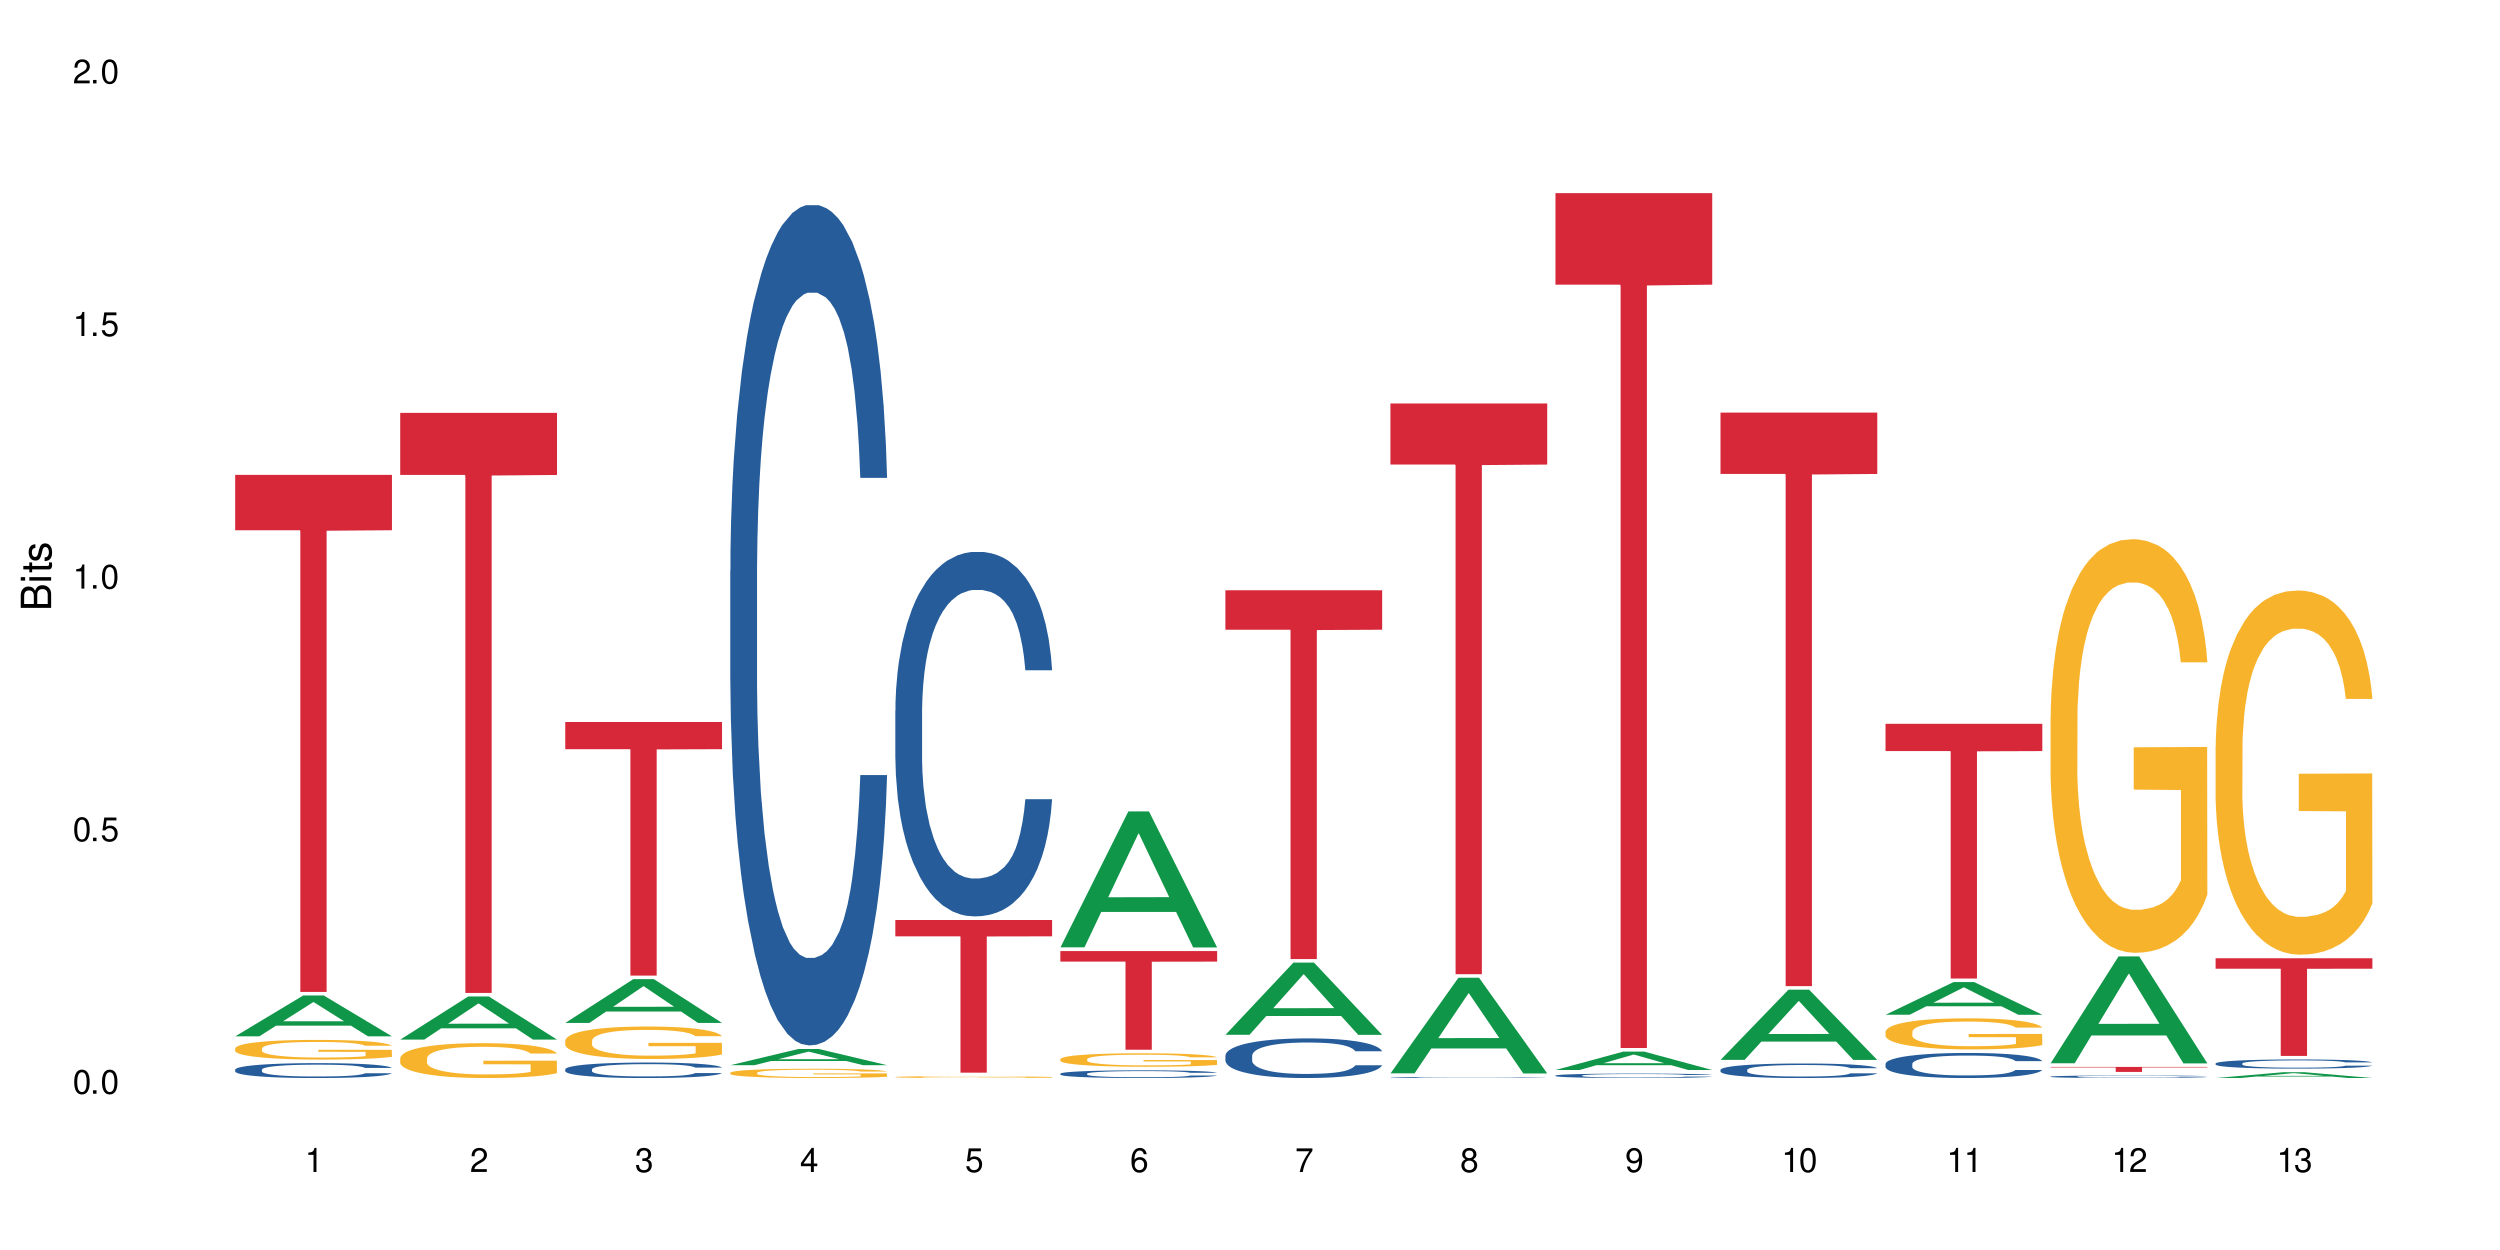 <?xml version="1.0" encoding="UTF-8"?>
<svg xmlns="http://www.w3.org/2000/svg" xmlns:xlink="http://www.w3.org/1999/xlink" width="720" height="360" viewBox="0 0 720 360">
<defs>
<g>
<g id="glyph-0-0">
</g>
<g id="glyph-0-1">
<path d="M 2.641 -6.938 C 2 -6.938 1.422 -6.656 1.078 -6.172 C 0.641 -5.562 0.406 -4.641 0.406 -3.359 C 0.406 -1.016 1.188 0.219 2.641 0.219 C 4.078 0.219 4.859 -1.016 4.859 -3.297 C 4.859 -4.641 4.656 -5.547 4.203 -6.172 C 3.844 -6.656 3.281 -6.938 2.641 -6.938 Z M 2.641 -6.188 C 3.547 -6.188 4 -5.25 4 -3.375 C 4 -1.406 3.562 -0.484 2.625 -0.484 C 1.734 -0.484 1.281 -1.438 1.281 -3.344 C 1.281 -5.25 1.734 -6.188 2.641 -6.188 Z M 2.641 -6.188 "/>
</g>
<g id="glyph-0-2">
<path d="M 1.828 -1 L 0.828 -1 L 0.828 0 L 1.828 0 Z M 1.828 -1 "/>
</g>
<g id="glyph-0-3">
<path d="M 4.562 -6.797 L 1.062 -6.797 L 0.547 -3.094 L 1.328 -3.094 C 1.719 -3.562 2.047 -3.734 2.578 -3.734 C 3.484 -3.734 4.062 -3.109 4.062 -2.094 C 4.062 -1.125 3.484 -0.531 2.578 -0.531 C 1.828 -0.531 1.375 -0.906 1.188 -1.672 L 0.328 -1.672 C 0.453 -1.109 0.547 -0.844 0.75 -0.594 C 1.125 -0.078 1.828 0.219 2.594 0.219 C 3.969 0.219 4.922 -0.781 4.922 -2.219 C 4.922 -3.562 4.031 -4.484 2.719 -4.484 C 2.25 -4.484 1.859 -4.359 1.469 -4.062 L 1.734 -5.969 L 4.562 -5.969 Z M 4.562 -6.797 "/>
</g>
<g id="glyph-0-4">
<path d="M 2.484 -4.938 L 2.484 0 L 3.328 0 L 3.328 -6.938 L 2.766 -6.938 C 2.469 -5.875 2.281 -5.734 0.984 -5.562 L 0.984 -4.938 Z M 2.484 -4.938 "/>
</g>
<g id="glyph-0-5">
<path d="M 4.859 -0.828 L 1.281 -0.828 C 1.359 -1.406 1.672 -1.781 2.5 -2.281 L 3.469 -2.828 C 4.406 -3.344 4.906 -4.062 4.906 -4.906 C 4.906 -5.484 4.672 -6.031 4.266 -6.406 C 3.859 -6.766 3.375 -6.938 2.719 -6.938 C 1.859 -6.938 1.219 -6.625 0.844 -6.031 C 0.609 -5.672 0.5 -5.234 0.484 -4.531 L 1.328 -4.531 C 1.359 -5.016 1.406 -5.281 1.531 -5.516 C 1.75 -5.938 2.188 -6.203 2.703 -6.203 C 3.469 -6.203 4.031 -5.641 4.031 -4.891 C 4.031 -4.344 3.719 -3.859 3.125 -3.516 L 2.234 -3 C 0.812 -2.172 0.406 -1.531 0.328 -0.016 L 4.859 -0.016 Z M 4.859 -0.828 "/>
</g>
<g id="glyph-0-6">
<path d="M 2.125 -3.188 L 2.578 -3.188 C 3.5 -3.188 3.984 -2.766 3.984 -1.922 C 3.984 -1.062 3.469 -0.531 2.594 -0.531 C 1.656 -0.531 1.203 -1 1.156 -2.016 L 0.312 -2.016 C 0.344 -1.453 0.438 -1.094 0.609 -0.781 C 0.953 -0.109 1.625 0.219 2.547 0.219 C 3.953 0.219 4.859 -0.625 4.859 -1.938 C 4.859 -2.828 4.516 -3.297 3.703 -3.594 C 4.344 -3.844 4.656 -4.328 4.656 -5.031 C 4.656 -6.219 3.875 -6.938 2.578 -6.938 C 1.203 -6.938 0.484 -6.172 0.453 -4.703 L 1.297 -4.703 C 1.312 -5.125 1.344 -5.359 1.453 -5.578 C 1.641 -5.969 2.062 -6.203 2.594 -6.203 C 3.344 -6.203 3.797 -5.75 3.797 -5 C 3.797 -4.516 3.609 -4.219 3.25 -4.047 C 3.016 -3.953 2.703 -3.922 2.125 -3.906 Z M 2.125 -3.188 "/>
</g>
<g id="glyph-0-7">
<path d="M 3.141 -1.672 L 3.141 0 L 3.984 0 L 3.984 -1.672 L 4.984 -1.672 L 4.984 -2.438 L 3.984 -2.438 L 3.984 -6.938 L 3.359 -6.938 L 0.266 -2.578 L 0.266 -1.672 Z M 3.141 -2.438 L 1 -2.438 L 3.141 -5.5 Z M 3.141 -2.438 "/>
</g>
<g id="glyph-0-8">
<path d="M 4.781 -5.125 C 4.609 -6.266 3.891 -6.938 2.844 -6.938 C 2.094 -6.938 1.422 -6.578 1.031 -5.953 C 0.594 -5.266 0.406 -4.422 0.406 -3.172 C 0.406 -2 0.578 -1.25 0.984 -0.641 C 1.359 -0.078 1.953 0.219 2.703 0.219 C 3.984 0.219 4.922 -0.75 4.922 -2.094 C 4.922 -3.375 4.062 -4.281 2.844 -4.281 C 2.172 -4.281 1.641 -4.031 1.281 -3.516 C 1.281 -5.234 1.828 -6.188 2.797 -6.188 C 3.391 -6.188 3.797 -5.797 3.938 -5.125 Z M 2.734 -3.531 C 3.547 -3.531 4.062 -2.953 4.062 -2.031 C 4.062 -1.156 3.484 -0.531 2.703 -0.531 C 1.922 -0.531 1.328 -1.188 1.328 -2.078 C 1.328 -2.938 1.906 -3.531 2.734 -3.531 Z M 2.734 -3.531 "/>
</g>
<g id="glyph-0-9">
<path d="M 4.984 -6.797 L 0.438 -6.797 L 0.438 -5.969 L 4.109 -5.969 C 2.5 -3.656 1.828 -2.234 1.328 0 L 2.219 0 C 2.594 -2.172 3.453 -4.047 4.984 -6.094 Z M 4.984 -6.797 "/>
</g>
<g id="glyph-0-10">
<path d="M 3.75 -3.656 C 4.469 -4.094 4.688 -4.438 4.688 -5.078 C 4.688 -6.172 3.844 -6.938 2.641 -6.938 C 1.438 -6.938 0.594 -6.172 0.594 -5.094 C 0.594 -4.438 0.812 -4.094 1.516 -3.656 C 0.734 -3.266 0.359 -2.703 0.359 -1.922 C 0.359 -0.656 1.281 0.219 2.641 0.219 C 3.984 0.219 4.922 -0.656 4.922 -1.922 C 4.922 -2.703 4.531 -3.266 3.75 -3.656 Z M 2.641 -6.188 C 3.359 -6.188 3.812 -5.75 3.812 -5.062 C 3.812 -4.406 3.344 -3.984 2.641 -3.984 C 1.922 -3.984 1.453 -4.406 1.453 -5.078 C 1.453 -5.75 1.922 -6.188 2.641 -6.188 Z M 2.641 -3.266 C 3.484 -3.266 4.062 -2.719 4.062 -1.906 C 4.062 -1.078 3.484 -0.531 2.625 -0.531 C 1.797 -0.531 1.219 -1.094 1.219 -1.906 C 1.219 -2.719 1.781 -3.266 2.641 -3.266 Z M 2.641 -3.266 "/>
</g>
<g id="glyph-0-11">
<path d="M 0.516 -1.578 C 0.672 -0.453 1.406 0.219 2.438 0.219 C 3.188 0.219 3.859 -0.141 4.266 -0.766 C 4.688 -1.453 4.891 -2.297 4.891 -3.547 C 4.891 -4.719 4.703 -5.453 4.312 -6.078 C 3.938 -6.641 3.344 -6.938 2.594 -6.938 C 1.297 -6.938 0.359 -5.969 0.359 -4.625 C 0.359 -3.344 1.234 -2.453 2.453 -2.453 C 3.094 -2.453 3.578 -2.672 4.016 -3.203 C 4 -1.484 3.469 -0.531 2.5 -0.531 C 1.906 -0.531 1.484 -0.906 1.359 -1.578 Z M 2.578 -6.203 C 3.375 -6.203 3.969 -5.531 3.969 -4.641 C 3.969 -3.797 3.391 -3.188 2.547 -3.188 C 1.734 -3.188 1.234 -3.766 1.234 -4.688 C 1.234 -5.562 1.797 -6.203 2.578 -6.203 Z M 2.578 -6.203 "/>
</g>
<g id="glyph-1-0">
</g>
<g id="glyph-1-1">
<path d="M 0 -0.953 L 0 -4.891 C 0 -5.719 -0.234 -6.344 -0.734 -6.797 C -1.188 -7.234 -1.812 -7.469 -2.5 -7.469 C -3.547 -7.469 -4.188 -7 -4.625 -5.875 C -4.984 -6.688 -5.625 -7.094 -6.531 -7.094 C -7.172 -7.094 -7.734 -6.859 -8.141 -6.391 C -8.562 -5.922 -8.75 -5.344 -8.75 -4.5 L -8.75 -0.953 Z M -4.984 -2.062 L -7.766 -2.062 L -7.766 -4.219 C -7.766 -4.844 -7.688 -5.203 -7.453 -5.5 C -7.219 -5.812 -6.859 -5.969 -6.375 -5.969 C -5.891 -5.969 -5.531 -5.812 -5.297 -5.5 C -5.062 -5.203 -4.984 -4.844 -4.984 -4.219 Z M -0.984 -2.062 L -4 -2.062 L -4 -4.781 C -4 -5.766 -3.438 -6.359 -2.484 -6.359 C -1.547 -6.359 -0.984 -5.766 -0.984 -4.781 Z M -0.984 -2.062 "/>
</g>
<g id="glyph-1-2">
<path d="M -6.281 -1.797 L -6.281 -0.797 L 0 -0.797 L 0 -1.797 Z M -8.75 -1.797 L -8.75 -0.797 L -7.484 -0.797 L -7.484 -1.797 Z M -8.75 -1.797 "/>
</g>
<g id="glyph-1-3">
<path d="M -6.281 -3.047 L -6.281 -2.016 L -8.016 -2.016 L -8.016 -1.016 L -6.281 -1.016 L -6.281 -0.172 L -5.469 -0.172 L -5.469 -1.016 L -0.719 -1.016 C -0.078 -1.016 0.281 -1.453 0.281 -2.234 C 0.281 -2.5 0.25 -2.719 0.188 -3.047 L -0.641 -3.047 C -0.609 -2.906 -0.594 -2.766 -0.594 -2.562 C -0.594 -2.141 -0.719 -2.016 -1.156 -2.016 L -5.469 -2.016 L -5.469 -3.047 Z M -6.281 -3.047 "/>
</g>
<g id="glyph-1-4">
<path d="M -4.531 -5.25 C -5.766 -5.25 -6.469 -4.422 -6.469 -2.969 C -6.469 -1.516 -5.719 -0.562 -4.547 -0.562 C -3.562 -0.562 -3.094 -1.062 -2.734 -2.562 L -2.516 -3.484 C -2.344 -4.188 -2.094 -4.469 -1.641 -4.469 C -1.047 -4.469 -0.641 -3.875 -0.641 -3 C -0.641 -2.453 -0.797 -2 -1.062 -1.75 C -1.25 -1.594 -1.422 -1.531 -1.875 -1.469 L -1.875 -0.406 C -0.422 -0.453 0.281 -1.266 0.281 -2.922 C 0.281 -4.5 -0.5 -5.516 -1.719 -5.516 C -2.656 -5.516 -3.172 -4.984 -3.469 -3.734 L -3.703 -2.766 C -3.891 -1.953 -4.156 -1.609 -4.594 -1.609 C -5.188 -1.609 -5.547 -2.125 -5.547 -2.938 C -5.547 -3.75 -5.203 -4.172 -4.531 -4.203 Z M -4.531 -5.25 "/>
</g>
</g>
</defs>
<rect x="-72" y="-36" width="864" height="432" fill="rgb(100%, 100%, 100%)" fill-opacity="1"/>
<path fill-rule="nonzero" fill="rgb(6.275%, 58.824%, 28.235%)" fill-opacity="1" d="M 67.73 298.461 L 67.777 298.449 L 87.316 286.703 L 93.25 286.703 L 112.883 298.469 L 105.984 298.469 L 101.066 295.398 L 79.5 295.398 L 74.676 298.461 L 67.73 298.461 L 81.574 294.129 L 99.086 294.117 L 90.355 288.625 L 90.258 288.613 L 90.164 288.648 L 81.527 294.117 L 81.574 294.129 Z M 67.73 298.461 "/>
<path fill-rule="nonzero" fill="rgb(14.51%, 36.078%, 60%)" fill-opacity="1" d="M 67.73 308.051 L 67.785 308.047 L 67.785 307.953 L 67.953 307.805 L 68.336 307.613 L 68.723 307.484 L 69.715 307.254 L 71.09 307.031 L 72.523 306.859 L 73.566 306.758 L 74.504 306.676 L 76.652 306.531 L 78.027 306.457 L 79.516 306.391 L 81.332 306.324 L 82.652 306.285 L 85.629 306.223 L 87.828 306.195 L 89.535 306.184 L 93.227 306.184 L 95.43 306.199 L 97.027 306.219 L 98.789 306.25 L 100.273 306.285 L 102.863 306.371 L 105.176 306.48 L 106.223 306.543 L 107.875 306.664 L 109.141 306.785 L 110.02 306.887 L 111.012 307.031 L 111.895 307.207 L 112.555 307.406 L 112.883 307.574 L 105.176 307.574 L 104.789 307.418 L 104.348 307.297 L 103.523 307.137 L 102.699 307.023 L 101.543 306.91 L 100.496 306.836 L 99.062 306.762 L 97.797 306.715 L 96.477 306.676 L 95.207 306.652 L 92.785 306.629 L 89.977 306.629 L 88.93 306.637 L 86.785 306.668 L 85.629 306.695 L 83.977 306.754 L 82.82 306.805 L 81.441 306.883 L 80.508 306.949 L 79.352 307.051 L 78.523 307.141 L 77.586 307.27 L 77.035 307.367 L 76.543 307.477 L 76.102 307.605 L 75.77 307.742 L 75.551 307.891 L 75.441 308.031 L 75.441 308.637 L 75.551 308.777 L 75.824 308.945 L 76.543 309.184 L 77.586 309.391 L 78.801 309.555 L 79.957 309.672 L 80.617 309.727 L 81.496 309.789 L 82.875 309.867 L 84.855 309.949 L 86.012 309.98 L 87.773 310.012 L 89.594 310.027 L 92.016 310.027 L 94.164 310.012 L 95.594 309.992 L 97.082 309.961 L 99.117 309.895 L 100.383 309.828 L 101.484 309.754 L 102.312 309.68 L 102.863 309.617 L 103.688 309.496 L 104.348 309.363 L 104.844 309.227 L 105.176 309.094 L 112.883 309.094 L 112.555 309.25 L 112.059 309.402 L 111.562 309.516 L 110.793 309.652 L 109.91 309.773 L 108.645 309.914 L 107.598 310.004 L 106.223 310.102 L 104.957 310.176 L 103.578 310.242 L 101.543 310.32 L 100.219 310.359 L 98.789 310.395 L 97.082 310.426 L 94.934 310.453 L 92.621 310.469 L 90.473 310.473 L 88.16 310.465 L 86.453 310.449 L 84.195 310.414 L 81.387 310.344 L 79.352 310.27 L 77.754 310.195 L 76.375 310.117 L 74.836 310.012 L 72.852 309.836 L 71.641 309.703 L 70.816 309.594 L 69.879 309.441 L 69.219 309.305 L 68.445 309.086 L 67.895 308.805 L 67.73 308.59 Z M 67.73 308.051 "/>
<path fill-rule="nonzero" fill="rgb(96.863%, 70.196%, 16.863%)" fill-opacity="1" d="M 67.73 301.922 L 67.785 301.914 L 67.785 301.812 L 68.008 301.578 L 68.559 301.258 L 69.273 300.996 L 70.043 300.789 L 70.539 300.68 L 71.367 300.523 L 72.082 300.41 L 73.898 300.176 L 76.211 299.961 L 77.477 299.867 L 78.91 299.777 L 80.945 299.68 L 81.883 299.645 L 84.746 299.562 L 87.996 299.508 L 91.574 299.492 L 93.227 299.5 L 95.484 299.52 L 98.566 299.578 L 100.328 299.629 L 101.707 299.68 L 103.137 299.746 L 104.898 299.852 L 106.551 299.977 L 107.875 300.098 L 109.195 300.254 L 110.297 300.422 L 111.234 300.602 L 112.059 300.82 L 112.555 301 L 112.883 301.18 L 105.23 301.18 L 104.789 301 L 104.293 300.859 L 103.469 300.688 L 102.641 300.566 L 101.816 300.465 L 100.273 300.332 L 98.953 300.25 L 97.301 300.176 L 95.703 300.129 L 93.887 300.098 L 92.785 300.09 L 89.867 300.09 L 87.223 300.125 L 85.684 300.168 L 84.582 300.207 L 83.039 300.285 L 82.102 300.348 L 81.551 300.391 L 79.902 300.551 L 78.801 300.695 L 78.195 300.793 L 77.422 300.949 L 76.871 301.086 L 76.266 301.293 L 75.938 301.449 L 75.496 301.801 L 75.441 302.734 L 75.605 302.93 L 75.938 303.141 L 76.375 303.328 L 77.035 303.523 L 77.699 303.676 L 78.855 303.875 L 79.844 304.012 L 80.617 304.098 L 82.102 304.238 L 82.707 304.285 L 84.141 304.379 L 85.629 304.453 L 87.445 304.512 L 88.82 304.543 L 91.023 304.57 L 93.832 304.57 L 97.137 304.539 L 99.227 304.496 L 100.66 304.457 L 101.598 304.422 L 102.754 304.363 L 103.578 304.312 L 104.348 304.254 L 105.285 304.168 L 105.285 302.93 L 91.684 302.926 L 91.684 302.344 L 112.828 302.34 L 112.883 304.363 L 111.727 304.504 L 110.297 304.637 L 108.918 304.742 L 107.488 304.828 L 105.449 304.926 L 103.797 304.988 L 101.266 305.062 L 98.953 305.109 L 96.531 305.141 L 94.383 305.156 L 91.852 305.16 L 89.594 305.148 L 87.168 305.117 L 85.242 305.078 L 83.48 305.027 L 81.719 304.957 L 79.516 304.852 L 78.082 304.762 L 76.598 304.652 L 75.109 304.523 L 73.789 304.383 L 72.906 304.273 L 72.027 304.152 L 71.09 303.996 L 70.207 303.82 L 69.547 303.66 L 68.941 303.477 L 68.5 303.309 L 68.062 303.074 L 67.84 302.887 L 67.73 302.727 Z M 67.73 301.922 "/>
<path fill-rule="nonzero" fill="rgb(83.922%, 15.686%, 22.353%)" fill-opacity="1" d="M 67.73 136.77 L 112.883 136.77 L 112.883 152.707 L 94.066 152.848 L 94.066 285.68 L 86.496 285.68 L 86.496 152.988 L 86.387 152.707 L 67.73 152.707 Z M 67.73 136.77 "/>
<path fill-rule="nonzero" fill="rgb(6.275%, 58.824%, 28.235%)" fill-opacity="1" d="M 115.262 299.398 L 115.309 299.391 L 134.848 286.988 L 140.781 286.988 L 160.414 299.41 L 153.516 299.41 L 148.598 296.168 L 127.031 296.168 L 122.207 299.398 L 115.262 299.398 L 129.105 294.828 L 146.617 294.816 L 137.887 289.02 L 137.789 289.008 L 137.691 289.043 L 129.059 294.816 L 129.105 294.828 Z M 115.262 299.398 "/>
<path fill-rule="nonzero" fill="rgb(96.863%, 70.196%, 16.863%)" fill-opacity="1" d="M 115.262 304.734 L 115.316 304.727 L 115.316 304.543 L 115.535 304.129 L 116.086 303.562 L 116.805 303.094 L 117.574 302.727 L 118.07 302.535 L 118.895 302.258 L 119.609 302.059 L 121.43 301.645 L 123.742 301.262 L 125.008 301.094 L 126.438 300.941 L 128.477 300.766 L 129.414 300.703 L 132.277 300.555 L 135.523 300.465 L 139.105 300.434 L 140.758 300.445 L 143.016 300.48 L 146.098 300.582 L 147.859 300.676 L 149.238 300.766 L 150.668 300.883 L 152.43 301.066 L 154.082 301.289 L 155.402 301.508 L 156.727 301.781 L 157.828 302.078 L 158.762 302.398 L 159.59 302.781 L 160.086 303.102 L 160.414 303.422 L 152.762 303.422 L 152.32 303.102 L 151.824 302.855 L 151 302.555 L 150.172 302.332 L 149.348 302.16 L 147.805 301.922 L 146.484 301.773 L 144.832 301.645 L 143.234 301.562 L 141.418 301.508 L 140.316 301.488 L 137.398 301.488 L 134.754 301.555 L 133.211 301.629 L 132.109 301.699 L 130.57 301.84 L 129.633 301.949 L 129.082 302.02 L 127.43 302.305 L 126.328 302.562 L 125.723 302.734 L 124.953 303.012 L 124.402 303.258 L 123.797 303.625 L 123.465 303.902 L 123.023 304.523 L 122.969 306.172 L 123.137 306.523 L 123.465 306.898 L 123.906 307.227 L 124.566 307.578 L 125.227 307.844 L 126.383 308.199 L 127.375 308.438 L 128.145 308.594 L 129.633 308.84 L 130.238 308.922 L 131.672 309.09 L 133.156 309.219 L 134.973 309.328 L 136.352 309.383 L 138.555 309.43 L 141.363 309.43 L 144.668 309.371 L 146.758 309.301 L 148.191 309.227 L 149.125 309.16 L 150.281 309.062 L 151.109 308.969 L 151.879 308.867 L 152.816 308.711 L 152.816 306.523 L 139.215 306.512 L 139.215 305.484 L 160.359 305.477 L 160.414 309.062 L 159.258 309.309 L 157.828 309.547 L 156.449 309.73 L 155.02 309.887 L 152.98 310.059 L 151.328 310.172 L 148.797 310.297 L 146.484 310.383 L 144.059 310.438 L 141.914 310.465 L 139.379 310.473 L 137.121 310.453 L 134.699 310.398 L 132.773 310.328 L 131.012 310.234 L 129.246 310.117 L 127.047 309.922 L 125.613 309.766 L 124.125 309.574 L 122.641 309.344 L 121.316 309.098 L 120.438 308.906 L 119.555 308.684 L 118.621 308.41 L 117.738 308.098 L 117.078 307.816 L 116.473 307.492 L 116.031 307.191 L 115.59 306.777 L 115.371 306.449 L 115.262 306.164 Z M 115.262 304.734 "/>
<path fill-rule="nonzero" fill="rgb(83.922%, 15.686%, 22.353%)" fill-opacity="1" d="M 115.262 118.91 L 160.414 118.91 L 160.414 136.789 L 141.598 136.949 L 141.598 285.965 L 134.023 285.965 L 134.023 137.105 L 133.914 136.789 L 115.262 136.789 Z M 115.262 118.91 "/>
<path fill-rule="nonzero" fill="rgb(6.275%, 58.824%, 28.235%)" fill-opacity="1" d="M 162.793 294.602 L 162.84 294.59 L 182.379 281.992 L 188.312 281.992 L 207.945 294.613 L 201.047 294.613 L 196.125 291.32 L 174.562 291.32 L 169.738 294.602 L 162.793 294.602 L 176.637 289.957 L 194.148 289.945 L 185.418 284.055 L 185.32 284.043 L 185.223 284.078 L 176.59 289.945 L 176.637 289.957 Z M 162.793 294.602 "/>
<path fill-rule="nonzero" fill="rgb(14.51%, 36.078%, 60%)" fill-opacity="1" d="M 162.793 307.953 L 162.848 307.949 L 162.848 307.852 L 163.012 307.699 L 163.398 307.504 L 163.781 307.367 L 164.773 307.129 L 166.148 306.895 L 167.582 306.715 L 168.629 306.609 L 169.562 306.527 L 171.711 306.379 L 173.09 306.301 L 174.574 306.23 L 176.391 306.164 L 177.715 306.121 L 180.688 306.055 L 182.891 306.027 L 184.598 306.016 L 188.285 306.016 L 190.488 306.031 L 192.086 306.051 L 193.848 306.086 L 195.336 306.121 L 197.922 306.211 L 200.234 306.324 L 201.281 306.391 L 202.934 306.516 L 204.199 306.641 L 205.082 306.746 L 206.074 306.895 L 206.953 307.078 L 207.613 307.285 L 207.945 307.461 L 200.234 307.461 L 199.852 307.301 L 199.41 307.172 L 198.582 307.004 L 197.758 306.887 L 196.602 306.77 L 195.555 306.691 L 194.125 306.613 L 192.855 306.566 L 191.535 306.527 L 190.27 306.504 L 187.848 306.48 L 185.039 306.48 L 183.992 306.488 L 181.844 306.52 L 180.688 306.551 L 179.035 306.605 L 177.879 306.66 L 176.504 306.742 L 175.566 306.809 L 174.41 306.918 L 173.586 307.012 L 172.648 307.145 L 172.098 307.246 L 171.602 307.359 L 171.16 307.496 L 170.832 307.637 L 170.609 307.789 L 170.5 307.934 L 170.5 308.566 L 170.609 308.711 L 170.887 308.883 L 171.602 309.133 L 172.648 309.348 L 173.859 309.52 L 175.016 309.641 L 175.676 309.699 L 176.559 309.766 L 177.934 309.844 L 179.918 309.926 L 181.074 309.961 L 182.836 309.992 L 184.652 310.008 L 187.074 310.008 L 189.223 309.992 L 190.656 309.973 L 192.141 309.938 L 194.18 309.871 L 195.445 309.805 L 196.547 309.727 L 197.371 309.648 L 197.922 309.586 L 198.75 309.457 L 199.41 309.32 L 199.906 309.176 L 200.234 309.039 L 207.945 309.039 L 207.613 309.203 L 207.117 309.359 L 206.625 309.48 L 205.852 309.621 L 204.973 309.746 L 203.703 309.891 L 202.66 309.984 L 201.281 310.086 L 200.016 310.164 L 198.641 310.234 L 196.602 310.312 L 195.281 310.355 L 193.848 310.391 L 192.141 310.426 L 189.992 310.453 L 187.68 310.469 L 185.535 310.473 L 183.219 310.465 L 181.512 310.449 L 179.254 310.41 L 176.449 310.34 L 174.41 310.262 L 172.812 310.184 L 171.438 310.102 L 169.895 309.992 L 167.914 309.812 L 166.699 309.676 L 165.875 309.559 L 164.938 309.402 L 164.277 309.258 L 163.508 309.031 L 162.957 308.742 L 162.793 308.516 Z M 162.793 307.953 "/>
<path fill-rule="nonzero" fill="rgb(96.863%, 70.196%, 16.863%)" fill-opacity="1" d="M 162.793 299.645 L 162.848 299.637 L 162.848 299.465 L 163.066 299.082 L 163.617 298.551 L 164.332 298.113 L 165.105 297.773 L 165.602 297.594 L 166.426 297.336 L 167.141 297.148 L 168.957 296.766 L 171.27 296.406 L 172.539 296.254 L 173.969 296.105 L 176.008 295.945 L 176.941 295.887 L 179.805 295.75 L 183.055 295.664 L 186.633 295.637 L 188.285 295.645 L 190.543 295.68 L 193.629 295.773 L 195.391 295.859 L 196.766 295.945 L 198.199 296.055 L 199.961 296.227 L 201.613 296.434 L 202.934 296.637 L 204.254 296.895 L 205.355 297.168 L 206.293 297.465 L 207.117 297.824 L 207.613 298.125 L 207.945 298.422 L 200.289 298.422 L 199.852 298.125 L 199.355 297.895 L 198.527 297.609 L 197.703 297.406 L 196.875 297.242 L 195.336 297.02 L 194.012 296.883 L 192.363 296.766 L 190.766 296.688 L 188.949 296.637 L 187.848 296.621 L 184.926 296.621 L 182.285 296.68 L 180.742 296.746 L 179.641 296.816 L 178.098 296.945 L 177.164 297.047 L 176.613 297.117 L 174.961 297.379 L 173.859 297.621 L 173.254 297.781 L 172.484 298.039 L 171.934 298.27 L 171.328 298.609 L 170.996 298.867 L 170.555 299.449 L 170.5 300.984 L 170.664 301.309 L 170.996 301.66 L 171.438 301.969 L 172.098 302.293 L 172.758 302.539 L 173.914 302.875 L 174.906 303.094 L 175.676 303.242 L 177.164 303.473 L 177.77 303.547 L 179.199 303.703 L 180.688 303.82 L 182.504 303.926 L 183.883 303.977 L 186.082 304.02 L 188.891 304.02 L 192.195 303.969 L 194.289 303.898 L 195.719 303.832 L 196.656 303.77 L 197.812 303.676 L 198.641 303.59 L 199.41 303.496 L 200.348 303.352 L 200.348 301.309 L 186.746 301.301 L 186.746 300.344 L 207.891 300.336 L 207.945 303.676 L 206.789 303.906 L 205.355 304.129 L 203.98 304.301 L 202.547 304.445 L 200.512 304.609 L 198.859 304.711 L 196.324 304.828 L 194.012 304.906 L 191.59 304.957 L 189.441 304.984 L 186.91 304.992 L 184.652 304.977 L 182.23 304.926 L 180.301 304.855 L 178.539 304.77 L 176.777 304.66 L 174.574 304.48 L 173.145 304.336 L 171.656 304.156 L 170.172 303.941 L 168.848 303.711 L 167.969 303.531 L 167.086 303.328 L 166.148 303.07 L 165.27 302.781 L 164.609 302.516 L 164.004 302.215 L 163.562 301.934 L 163.121 301.551 L 162.902 301.242 L 162.793 300.977 Z M 162.793 299.645 "/>
<path fill-rule="nonzero" fill="rgb(83.922%, 15.686%, 22.353%)" fill-opacity="1" d="M 162.793 207.945 L 207.945 207.945 L 207.945 215.762 L 189.125 215.832 L 189.125 280.969 L 181.555 280.969 L 181.555 215.902 L 181.445 215.762 L 162.793 215.762 Z M 162.793 207.945 "/>
<path fill-rule="nonzero" fill="rgb(6.275%, 58.824%, 28.235%)" fill-opacity="1" d="M 210.32 306.773 L 210.371 306.77 L 229.906 302.117 L 235.84 302.117 L 255.477 306.777 L 248.578 306.777 L 243.656 305.562 L 222.094 305.562 L 217.27 306.773 L 210.32 306.773 L 224.168 305.059 L 241.68 305.055 L 232.945 302.879 L 232.852 302.875 L 232.754 302.887 L 224.117 305.055 L 224.168 305.059 Z M 210.32 306.773 "/>
<path fill-rule="nonzero" fill="rgb(14.51%, 36.078%, 60%)" fill-opacity="1" d="M 210.32 164.387 L 210.375 164.164 L 210.375 158.855 L 210.543 150.449 L 210.926 139.832 L 211.312 132.531 L 212.305 119.48 L 213.68 106.871 L 215.113 97.137 L 216.16 91.387 L 217.094 86.961 L 219.242 78.777 L 220.617 74.574 L 222.105 70.812 L 223.922 67.055 L 225.246 64.84 L 228.219 61.301 L 230.422 59.754 L 232.129 59.09 L 235.816 59.09 L 238.02 59.977 L 239.617 61.082 L 241.379 62.852 L 242.863 64.84 L 245.453 69.707 L 247.766 75.902 L 248.812 79.441 L 250.465 86.301 L 251.73 92.934 L 252.613 98.688 L 253.602 106.871 L 254.484 116.824 L 255.145 128.109 L 255.477 137.621 L 247.766 137.621 L 247.379 128.77 L 246.941 121.914 L 246.113 112.844 L 245.289 106.43 L 244.133 100.016 L 243.086 95.812 L 241.652 91.609 L 240.387 88.953 L 239.066 86.961 L 237.801 85.637 L 235.375 84.309 L 232.566 84.309 L 231.523 84.75 L 229.375 86.52 L 228.219 88.07 L 226.566 91.164 L 225.41 94.043 L 224.031 98.465 L 223.098 102.227 L 221.941 107.977 L 221.113 113.066 L 220.18 120.363 L 219.629 125.895 L 219.133 132.09 L 218.691 139.391 L 218.359 147.133 L 218.141 155.316 L 218.031 163.281 L 218.031 197.566 L 218.141 205.531 L 218.418 214.82 L 219.133 228.316 L 220.18 240.039 L 221.391 249.328 L 222.547 255.965 L 223.207 259.062 L 224.086 262.602 L 225.465 267.027 L 227.445 271.449 L 228.602 273.219 L 230.367 274.992 L 232.184 275.875 L 234.605 275.875 L 236.754 274.992 L 238.184 273.883 L 239.672 272.113 L 241.707 268.355 L 242.977 264.816 L 244.078 260.613 L 244.902 256.41 L 245.453 252.871 L 246.277 246.012 L 246.941 238.492 L 247.438 230.75 L 247.766 223.227 L 255.477 223.227 L 255.145 232.074 L 254.648 240.703 L 254.152 247.117 L 253.383 254.859 L 252.5 261.719 L 251.234 269.461 L 250.188 274.547 L 248.812 280.078 L 247.547 284.281 L 246.168 288.043 L 244.133 292.465 L 242.809 294.68 L 241.379 296.668 L 239.672 298.438 L 237.523 299.988 L 235.211 300.871 L 233.062 301.094 L 230.75 300.652 L 229.043 299.766 L 226.785 297.773 L 223.977 293.793 L 221.941 289.59 L 220.344 285.387 L 218.965 280.961 L 217.426 274.992 L 215.441 265.258 L 214.23 257.734 L 213.406 251.543 L 212.469 242.914 L 211.809 235.172 L 211.039 222.785 L 210.488 207.078 L 210.32 194.914 Z M 210.32 164.387 "/>
<path fill-rule="nonzero" fill="rgb(96.863%, 70.196%, 16.863%)" fill-opacity="1" d="M 210.32 308.945 L 210.375 308.941 L 210.375 308.895 L 210.598 308.785 L 211.148 308.633 L 211.863 308.508 L 212.633 308.41 L 213.129 308.359 L 213.957 308.285 L 214.672 308.234 L 216.488 308.125 L 218.801 308.02 L 220.066 307.977 L 221.5 307.934 L 223.539 307.891 L 224.473 307.871 L 227.336 307.832 L 230.586 307.809 L 234.164 307.801 L 235.816 307.805 L 238.074 307.812 L 241.156 307.84 L 242.922 307.863 L 244.297 307.891 L 245.73 307.922 L 247.492 307.969 L 249.145 308.027 L 250.465 308.086 L 251.785 308.16 L 252.887 308.238 L 253.824 308.324 L 254.648 308.426 L 255.145 308.512 L 255.477 308.598 L 247.82 308.598 L 247.379 308.512 L 246.887 308.445 L 246.059 308.363 L 245.234 308.305 L 244.406 308.262 L 242.863 308.195 L 241.543 308.156 L 239.891 308.125 L 238.293 308.102 L 236.477 308.086 L 235.375 308.082 L 232.457 308.082 L 229.816 308.098 L 228.273 308.117 L 227.172 308.137 L 225.629 308.176 L 224.695 308.203 L 224.145 308.223 L 222.492 308.301 L 221.391 308.367 L 220.785 308.414 L 220.012 308.488 L 219.461 308.551 L 218.855 308.648 L 218.527 308.723 L 218.086 308.891 L 218.031 309.328 L 218.195 309.422 L 218.527 309.52 L 218.965 309.609 L 219.629 309.703 L 220.289 309.773 L 221.445 309.867 L 222.438 309.93 L 223.207 309.973 L 224.695 310.039 L 225.301 310.059 L 226.73 310.105 L 228.219 310.137 L 230.035 310.168 L 231.41 310.184 L 233.613 310.195 L 236.422 310.195 L 239.727 310.18 L 241.82 310.16 L 243.25 310.141 L 244.188 310.125 L 245.344 310.098 L 246.168 310.074 L 246.941 310.047 L 247.875 310.004 L 247.875 309.422 L 234.273 309.418 L 234.273 309.145 L 255.422 309.145 L 255.477 310.098 L 254.32 310.164 L 252.887 310.227 L 251.512 310.273 L 250.078 310.316 L 248.043 310.363 L 246.391 310.391 L 243.855 310.426 L 241.543 310.449 L 239.121 310.465 L 236.973 310.469 L 234.441 310.473 L 232.184 310.469 L 229.758 310.453 L 227.832 310.434 L 226.07 310.41 L 224.309 310.379 L 222.105 310.328 L 220.672 310.285 L 219.188 310.234 L 217.699 310.172 L 216.379 310.105 L 215.496 310.055 L 214.617 309.996 L 213.68 309.926 L 212.801 309.84 L 212.137 309.766 L 211.531 309.68 L 211.094 309.598 L 210.652 309.488 L 210.43 309.402 L 210.32 309.324 Z M 210.32 308.945 "/>
<path fill-rule="nonzero" fill="rgb(14.51%, 36.078%, 60%)" fill-opacity="1" d="M 257.852 204.645 L 257.906 204.551 L 257.906 202.246 L 258.07 198.602 L 258.457 193.996 L 258.844 190.832 L 259.832 185.172 L 261.211 179.703 L 262.641 175.484 L 263.688 172.988 L 264.625 171.07 L 266.773 167.52 L 268.148 165.699 L 269.637 164.066 L 271.453 162.438 L 272.773 161.477 L 275.746 159.941 L 277.949 159.27 L 279.656 158.984 L 283.348 158.984 L 285.551 159.367 L 287.145 159.848 L 288.91 160.613 L 290.395 161.477 L 292.984 163.59 L 295.297 166.273 L 296.344 167.809 L 297.996 170.781 L 299.262 173.66 L 300.141 176.156 L 301.133 179.703 L 302.016 184.02 L 302.676 188.914 L 303.004 193.039 L 295.297 193.039 L 294.91 189.199 L 294.469 186.227 L 293.645 182.293 L 292.816 179.512 L 291.66 176.73 L 290.617 174.906 L 289.184 173.086 L 287.918 171.934 L 286.598 171.07 L 285.328 170.496 L 282.906 169.918 L 280.098 169.918 L 279.051 170.109 L 276.902 170.879 L 275.746 171.551 L 274.098 172.895 L 272.941 174.141 L 271.562 176.059 L 270.625 177.688 L 269.469 180.184 L 268.645 182.391 L 267.707 185.555 L 267.156 187.953 L 266.66 190.641 L 266.223 193.805 L 265.891 197.164 L 265.672 200.711 L 265.562 204.164 L 265.562 219.035 L 265.672 222.488 L 265.945 226.516 L 266.66 232.367 L 267.707 237.453 L 268.918 241.48 L 270.074 244.359 L 270.738 245.703 L 271.617 247.238 L 272.996 249.156 L 274.977 251.074 L 276.133 251.844 L 277.895 252.609 L 279.711 252.992 L 282.137 252.992 L 284.281 252.609 L 285.715 252.129 L 287.203 251.363 L 289.238 249.73 L 290.504 248.195 L 291.605 246.375 L 292.434 244.551 L 292.984 243.016 L 293.809 240.043 L 294.469 236.781 L 294.965 233.422 L 295.297 230.164 L 303.004 230.164 L 302.676 234 L 302.18 237.742 L 301.684 240.523 L 300.914 243.879 L 300.031 246.855 L 298.766 250.211 L 297.719 252.418 L 296.344 254.816 L 295.074 256.637 L 293.699 258.27 L 291.66 260.188 L 290.34 261.148 L 288.91 262.012 L 287.203 262.777 L 285.055 263.449 L 282.742 263.832 L 280.594 263.93 L 278.281 263.738 L 276.574 263.352 L 274.316 262.488 L 271.508 260.762 L 269.469 258.941 L 267.875 257.117 L 266.496 255.199 L 264.953 252.609 L 262.973 248.387 L 261.762 245.129 L 260.934 242.441 L 260 238.699 L 259.34 235.344 L 258.566 229.969 L 258.016 223.16 L 257.852 217.883 Z M 257.852 204.645 "/>
<path fill-rule="nonzero" fill="rgb(96.863%, 70.196%, 16.863%)" fill-opacity="1" d="M 257.852 310.176 L 257.906 310.172 L 257.906 310.164 L 258.125 310.145 L 258.676 310.113 L 259.395 310.09 L 260.164 310.07 L 260.66 310.059 L 261.484 310.047 L 262.203 310.035 L 264.02 310.012 L 266.332 309.992 L 267.598 309.984 L 269.031 309.977 L 271.066 309.969 L 272.004 309.965 L 274.867 309.957 L 278.117 309.953 L 281.695 309.949 L 283.348 309.949 L 285.605 309.953 L 288.688 309.957 L 290.449 309.965 L 291.828 309.969 L 293.258 309.973 L 295.02 309.984 L 296.672 309.996 L 297.996 310.008 L 299.316 310.02 L 300.418 310.035 L 301.352 310.051 L 302.18 310.074 L 302.676 310.09 L 303.004 310.105 L 295.352 310.105 L 294.91 310.09 L 294.414 310.078 L 293.59 310.062 L 292.762 310.051 L 291.938 310.039 L 290.395 310.027 L 289.074 310.02 L 287.422 310.012 L 285.824 310.008 L 284.008 310.008 L 282.906 310.004 L 279.988 310.004 L 277.344 310.008 L 275.805 310.012 L 274.703 310.016 L 273.16 310.023 L 272.223 310.027 L 271.672 310.031 L 270.02 310.047 L 268.918 310.062 L 268.312 310.07 L 267.543 310.086 L 266.992 310.098 L 266.387 310.117 L 266.055 310.133 L 265.617 310.164 L 265.562 310.25 L 265.727 310.266 L 266.055 310.285 L 266.496 310.305 L 267.156 310.32 L 267.82 310.336 L 268.977 310.355 L 269.965 310.367 L 270.738 310.375 L 272.223 310.387 L 272.828 310.391 L 274.262 310.402 L 275.746 310.406 L 277.566 310.414 L 278.941 310.418 L 283.953 310.418 L 287.258 310.414 L 289.348 310.41 L 290.781 310.406 L 291.719 310.406 L 292.875 310.398 L 293.699 310.395 L 294.469 310.391 L 295.406 310.383 L 295.406 310.266 L 281.805 310.266 L 281.805 310.215 L 302.949 310.215 L 303.004 310.398 L 301.848 310.414 L 300.418 310.426 L 299.039 310.434 L 297.609 310.441 L 295.57 310.453 L 293.918 310.457 L 291.387 310.465 L 289.074 310.469 L 286.652 310.473 L 279.711 310.473 L 277.289 310.469 L 275.363 310.465 L 273.602 310.461 L 271.84 310.453 L 269.637 310.445 L 268.203 310.438 L 266.719 310.426 L 265.23 310.414 L 263.91 310.402 L 263.027 310.391 L 262.148 310.379 L 261.211 310.367 L 260.328 310.348 L 259.668 310.336 L 259.062 310.316 L 258.621 310.301 L 258.184 310.281 L 257.961 310.262 L 257.852 310.25 Z M 257.852 310.176 "/>
<path fill-rule="nonzero" fill="rgb(83.922%, 15.686%, 22.353%)" fill-opacity="1" d="M 257.852 264.953 L 303.004 264.953 L 303.004 269.66 L 284.188 269.699 L 284.188 308.926 L 276.617 308.926 L 276.617 269.742 L 276.504 269.66 L 257.852 269.66 Z M 257.852 264.953 "/>
<path fill-rule="nonzero" fill="rgb(6.275%, 58.824%, 28.235%)" fill-opacity="1" d="M 305.383 272.84 L 305.43 272.805 L 324.969 233.68 L 330.902 233.68 L 350.535 272.879 L 343.637 272.879 L 338.715 262.645 L 317.152 262.645 L 312.328 272.84 L 305.383 272.84 L 319.227 258.414 L 336.738 258.375 L 328.008 240.082 L 327.91 240.047 L 327.812 240.156 L 319.18 258.375 L 319.227 258.414 Z M 305.383 272.84 "/>
<path fill-rule="nonzero" fill="rgb(14.51%, 36.078%, 60%)" fill-opacity="1" d="M 305.383 309.219 L 305.438 309.219 L 305.438 309.168 L 305.602 309.09 L 305.988 308.996 L 306.371 308.926 L 307.363 308.809 L 308.742 308.691 L 310.172 308.602 L 311.219 308.551 L 312.156 308.508 L 314.301 308.434 L 315.68 308.395 L 317.164 308.363 L 318.984 308.328 L 320.305 308.309 L 323.277 308.273 L 325.48 308.262 L 327.188 308.254 L 330.879 308.254 L 333.078 308.262 L 334.676 308.273 L 336.438 308.289 L 337.926 308.309 L 340.512 308.352 L 342.828 308.406 L 343.871 308.441 L 345.523 308.504 L 346.789 308.562 L 347.672 308.617 L 348.664 308.691 L 349.543 308.785 L 350.203 308.887 L 350.535 308.973 L 342.828 308.973 L 342.441 308.895 L 342 308.828 L 341.176 308.746 L 340.348 308.688 L 339.191 308.629 L 338.145 308.59 L 336.715 308.551 L 335.449 308.527 L 334.125 308.508 L 332.859 308.496 L 330.438 308.484 L 327.629 308.484 L 326.582 308.488 L 324.434 308.504 L 323.277 308.52 L 321.625 308.547 L 320.469 308.574 L 319.094 308.613 L 318.156 308.648 L 317 308.703 L 316.176 308.75 L 315.238 308.816 L 314.688 308.867 L 314.191 308.922 L 313.75 308.988 L 313.422 309.062 L 313.199 309.137 L 313.09 309.211 L 313.09 309.523 L 313.199 309.598 L 313.477 309.684 L 314.191 309.805 L 315.238 309.914 L 316.449 310 L 317.605 310.059 L 318.266 310.086 L 319.148 310.121 L 320.523 310.16 L 322.508 310.199 L 323.664 310.219 L 325.426 310.234 L 327.242 310.242 L 329.664 310.242 L 331.812 310.234 L 333.246 310.223 L 334.73 310.207 L 336.77 310.172 L 338.035 310.141 L 339.137 310.102 L 339.961 310.062 L 340.512 310.031 L 341.34 309.969 L 342 309.898 L 342.496 309.828 L 342.828 309.758 L 350.535 309.758 L 350.203 309.84 L 349.711 309.918 L 349.215 309.977 L 348.441 310.051 L 347.562 310.113 L 346.297 310.184 L 345.25 310.23 L 343.871 310.281 L 342.605 310.32 L 341.23 310.352 L 339.191 310.395 L 337.871 310.414 L 336.438 310.434 L 334.73 310.449 L 332.586 310.461 L 330.27 310.473 L 328.125 310.473 L 325.812 310.469 L 324.105 310.461 L 321.848 310.441 L 319.039 310.406 L 317 310.367 L 315.402 310.328 L 314.027 310.289 L 312.484 310.234 L 310.504 310.145 L 309.293 310.074 L 308.465 310.02 L 307.531 309.938 L 306.867 309.867 L 306.098 309.754 L 305.547 309.609 L 305.383 309.5 Z M 305.383 309.219 "/>
<path fill-rule="nonzero" fill="rgb(96.863%, 70.196%, 16.863%)" fill-opacity="1" d="M 305.383 305.012 L 305.438 305.008 L 305.438 304.934 L 305.656 304.777 L 306.207 304.555 L 306.922 304.375 L 307.695 304.234 L 308.191 304.16 L 309.016 304.051 L 309.73 303.973 L 311.551 303.816 L 313.863 303.664 L 315.129 303.602 L 316.559 303.543 L 318.598 303.473 L 319.535 303.449 L 322.398 303.395 L 325.645 303.355 L 329.227 303.348 L 330.879 303.352 L 333.137 303.363 L 336.219 303.402 L 337.98 303.438 L 339.355 303.473 L 340.789 303.52 L 342.551 303.59 L 344.203 303.676 L 345.523 303.762 L 346.848 303.867 L 347.949 303.98 L 348.883 304.105 L 349.711 304.254 L 350.203 304.379 L 350.535 304.504 L 342.883 304.504 L 342.441 304.379 L 341.945 304.281 L 341.121 304.164 L 340.293 304.082 L 339.469 304.012 L 337.926 303.922 L 336.605 303.863 L 334.953 303.816 L 333.355 303.781 L 331.539 303.762 L 330.438 303.754 L 327.52 303.754 L 324.875 303.777 L 323.332 303.809 L 322.23 303.836 L 320.691 303.891 L 319.754 303.934 L 319.203 303.961 L 317.551 304.07 L 316.449 304.168 L 315.844 304.238 L 315.074 304.344 L 314.523 304.438 L 313.918 304.582 L 313.586 304.688 L 313.145 304.93 L 313.09 305.566 L 313.258 305.703 L 313.586 305.848 L 314.027 305.977 L 314.688 306.109 L 315.348 306.211 L 316.504 306.352 L 317.496 306.441 L 318.266 306.504 L 319.754 306.598 L 320.359 306.633 L 321.793 306.695 L 323.277 306.746 L 325.094 306.785 L 326.473 306.809 L 328.676 306.824 L 331.484 306.824 L 334.785 306.805 L 336.879 306.777 L 338.312 306.75 L 339.246 306.723 L 340.402 306.684 L 341.23 306.648 L 342 306.609 L 342.938 306.551 L 342.938 305.703 L 329.336 305.699 L 329.336 305.301 L 350.48 305.297 L 350.535 306.684 L 349.379 306.781 L 347.949 306.871 L 346.57 306.941 L 345.141 307.004 L 343.102 307.07 L 341.449 307.113 L 338.918 307.164 L 336.605 307.195 L 334.18 307.215 L 332.035 307.227 L 329.5 307.23 L 327.242 307.223 L 324.82 307.203 L 322.895 307.172 L 321.129 307.137 L 319.367 307.094 L 317.164 307.02 L 315.734 306.957 L 314.246 306.883 L 312.762 306.793 L 311.438 306.699 L 310.559 306.625 L 309.676 306.539 L 308.742 306.434 L 307.859 306.312 L 307.199 306.203 L 306.594 306.078 L 306.152 305.961 L 305.711 305.801 L 305.492 305.672 L 305.383 305.562 Z M 305.383 305.012 "/>
<path fill-rule="nonzero" fill="rgb(83.922%, 15.686%, 22.353%)" fill-opacity="1" d="M 305.383 273.902 L 350.535 273.902 L 350.535 276.945 L 331.719 276.973 L 331.719 302.324 L 324.145 302.324 L 324.145 276.996 L 324.035 276.945 L 305.383 276.945 Z M 305.383 273.902 "/>
<path fill-rule="nonzero" fill="rgb(6.275%, 58.824%, 28.235%)" fill-opacity="1" d="M 352.91 298.023 L 352.961 298.004 L 372.496 277.234 L 378.43 277.234 L 398.066 298.043 L 391.168 298.043 L 386.246 292.613 L 364.684 292.613 L 359.859 298.023 L 352.91 298.023 L 366.758 290.363 L 384.27 290.344 L 375.535 280.633 L 375.441 280.613 L 375.344 280.672 L 366.707 290.344 L 366.758 290.363 Z M 352.91 298.023 "/>
<path fill-rule="nonzero" fill="rgb(14.51%, 36.078%, 60%)" fill-opacity="1" d="M 352.91 304.031 L 352.969 304.02 L 352.969 303.77 L 353.133 303.371 L 353.52 302.871 L 353.902 302.527 L 354.895 301.914 L 356.27 301.32 L 357.703 300.859 L 358.75 300.59 L 359.684 300.379 L 361.832 299.996 L 363.211 299.797 L 364.695 299.621 L 366.512 299.441 L 367.836 299.336 L 370.809 299.172 L 373.012 299.098 L 374.719 299.066 L 378.406 299.066 L 380.609 299.109 L 382.207 299.16 L 383.969 299.242 L 385.457 299.336 L 388.043 299.566 L 390.355 299.859 L 391.402 300.027 L 393.055 300.348 L 394.32 300.66 L 395.203 300.934 L 396.195 301.32 L 397.074 301.789 L 397.734 302.32 L 398.066 302.77 L 390.355 302.77 L 389.973 302.352 L 389.531 302.027 L 388.703 301.602 L 387.879 301.297 L 386.723 300.996 L 385.676 300.797 L 384.246 300.598 L 382.977 300.473 L 381.656 300.379 L 380.391 300.316 L 377.965 300.254 L 375.16 300.254 L 374.113 300.277 L 371.965 300.359 L 370.809 300.434 L 369.156 300.578 L 368 300.715 L 366.625 300.922 L 365.688 301.102 L 364.531 301.371 L 363.703 301.609 L 362.77 301.953 L 362.219 302.215 L 361.723 302.508 L 361.281 302.852 L 360.953 303.215 L 360.73 303.602 L 360.621 303.977 L 360.621 305.594 L 360.73 305.969 L 361.008 306.406 L 361.723 307.043 L 362.77 307.594 L 363.98 308.031 L 365.137 308.348 L 365.797 308.492 L 366.68 308.66 L 368.055 308.867 L 370.039 309.074 L 371.195 309.16 L 372.957 309.242 L 374.773 309.285 L 377.195 309.285 L 379.344 309.242 L 380.773 309.191 L 382.262 309.105 L 384.301 308.93 L 385.566 308.762 L 386.668 308.566 L 387.492 308.367 L 388.043 308.199 L 388.871 307.875 L 389.531 307.523 L 390.027 307.156 L 390.355 306.805 L 398.066 306.805 L 397.734 307.219 L 397.238 307.625 L 396.742 307.93 L 395.973 308.293 L 395.094 308.617 L 393.824 308.98 L 392.781 309.223 L 391.402 309.48 L 390.137 309.68 L 388.758 309.859 L 386.723 310.066 L 385.402 310.172 L 383.969 310.266 L 382.262 310.348 L 380.113 310.422 L 377.801 310.461 L 375.652 310.473 L 373.34 310.453 L 371.633 310.41 L 369.375 310.316 L 366.566 310.129 L 364.531 309.93 L 362.934 309.734 L 361.559 309.523 L 360.016 309.242 L 358.031 308.785 L 356.82 308.43 L 355.996 308.137 L 355.059 307.73 L 354.398 307.367 L 353.629 306.781 L 353.078 306.043 L 352.91 305.469 Z M 352.91 304.031 "/>
<path fill-rule="nonzero" fill="rgb(83.922%, 15.686%, 22.353%)" fill-opacity="1" d="M 352.91 169.988 L 398.066 169.988 L 398.066 181.359 L 379.246 181.457 L 379.246 276.211 L 371.676 276.211 L 371.676 181.559 L 371.566 181.359 L 352.91 181.359 Z M 352.91 169.988 "/>
<path fill-rule="nonzero" fill="rgb(6.275%, 58.824%, 28.235%)" fill-opacity="1" d="M 400.441 309.129 L 400.492 309.102 L 420.027 281.586 L 425.961 281.586 L 445.598 309.152 L 438.699 309.152 L 433.777 301.957 L 412.215 301.957 L 407.391 309.129 L 400.441 309.129 L 414.289 298.98 L 431.801 298.953 L 423.066 286.09 L 422.973 286.062 L 422.875 286.141 L 414.238 298.953 L 414.289 298.98 Z M 400.441 309.129 "/>
<path fill-rule="nonzero" fill="rgb(14.51%, 36.078%, 60%)" fill-opacity="1" d="M 400.441 310.305 L 400.496 310.305 L 400.496 310.297 L 400.664 310.289 L 401.047 310.277 L 401.434 310.266 L 402.426 310.25 L 403.801 310.234 L 405.234 310.223 L 406.277 310.215 L 407.215 310.211 L 409.363 310.199 L 410.738 310.195 L 412.227 310.191 L 414.043 310.188 L 415.363 310.184 L 418.34 310.18 L 420.539 310.176 L 425.938 310.176 L 428.141 310.18 L 431.5 310.18 L 432.984 310.184 L 435.574 310.191 L 437.887 310.199 L 438.934 310.203 L 440.586 310.211 L 441.852 310.219 L 442.73 310.227 L 443.723 310.234 L 444.605 310.246 L 445.266 310.262 L 445.598 310.273 L 437.887 310.273 L 437.5 310.262 L 437.062 310.254 L 436.234 310.242 L 435.41 310.234 L 434.254 310.227 L 433.207 310.223 L 431.773 310.215 L 430.508 310.215 L 429.188 310.211 L 427.918 310.211 L 425.496 310.207 L 421.641 310.207 L 419.496 310.211 L 418.34 310.211 L 416.688 310.215 L 415.531 310.219 L 414.152 310.227 L 413.219 310.23 L 412.062 310.238 L 411.234 310.242 L 410.301 310.25 L 409.75 310.258 L 409.254 310.266 L 408.812 310.273 L 408.48 310.285 L 408.262 310.293 L 408.152 310.305 L 408.152 310.348 L 408.262 310.355 L 408.535 310.367 L 409.254 310.383 L 410.301 310.398 L 411.512 310.41 L 412.668 310.418 L 413.328 310.422 L 414.207 310.426 L 415.586 310.43 L 417.566 310.438 L 418.723 310.438 L 420.484 310.441 L 428.305 310.441 L 429.793 310.438 L 431.828 310.434 L 433.098 310.43 L 434.195 310.422 L 435.023 310.418 L 435.574 310.414 L 436.398 310.406 L 437.062 310.395 L 437.555 310.387 L 437.887 310.379 L 445.598 310.379 L 445.266 310.387 L 444.77 310.398 L 444.273 310.406 L 443.504 310.418 L 442.621 310.426 L 441.355 310.434 L 440.309 310.441 L 438.934 310.445 L 437.668 310.453 L 436.289 310.457 L 434.254 310.461 L 432.93 310.465 L 431.5 310.469 L 429.793 310.469 L 427.645 310.473 L 419.164 310.473 L 416.906 310.469 L 414.098 310.465 L 412.062 310.457 L 410.465 310.453 L 409.086 310.449 L 407.547 310.441 L 405.562 310.43 L 404.352 310.418 L 403.527 310.414 L 402.59 310.402 L 401.93 310.391 L 401.156 310.379 L 400.605 310.359 L 400.441 310.344 Z M 400.441 310.305 "/>
<path fill-rule="nonzero" fill="rgb(83.922%, 15.686%, 22.353%)" fill-opacity="1" d="M 400.441 116.199 L 445.598 116.199 L 445.598 133.793 L 426.777 133.949 L 426.777 280.562 L 419.207 280.562 L 419.207 134.102 L 419.098 133.793 L 400.441 133.793 Z M 400.441 116.199 "/>
<path fill-rule="nonzero" fill="rgb(6.275%, 58.824%, 28.235%)" fill-opacity="1" d="M 447.973 308.164 L 448.02 308.156 L 467.559 302.852 L 473.492 302.852 L 493.125 308.168 L 486.227 308.168 L 481.309 306.781 L 459.742 306.781 L 454.918 308.164 L 447.973 308.164 L 461.816 306.207 L 479.328 306.203 L 470.598 303.719 L 470.5 303.715 L 470.406 303.73 L 461.77 306.203 L 461.816 306.207 Z M 447.973 308.164 "/>
<path fill-rule="nonzero" fill="rgb(14.51%, 36.078%, 60%)" fill-opacity="1" d="M 447.973 309.75 L 448.027 309.746 L 448.027 309.719 L 448.191 309.676 L 448.578 309.617 L 448.965 309.582 L 449.953 309.512 L 451.332 309.445 L 452.762 309.395 L 453.809 309.363 L 454.746 309.34 L 456.895 309.297 L 458.27 309.273 L 459.758 309.254 L 461.574 309.234 L 462.895 309.223 L 465.867 309.203 L 468.07 309.195 L 469.777 309.191 L 473.469 309.191 L 475.672 309.195 L 477.266 309.203 L 479.027 309.211 L 480.516 309.223 L 483.105 309.246 L 485.418 309.281 L 486.465 309.301 L 488.113 309.336 L 489.383 309.371 L 490.262 309.402 L 491.254 309.445 L 492.137 309.496 L 492.797 309.559 L 493.125 309.605 L 485.418 309.605 L 485.031 309.559 L 484.59 309.523 L 483.766 309.477 L 482.938 309.441 L 481.781 309.406 L 480.734 309.387 L 479.305 309.363 L 478.039 309.348 L 476.715 309.34 L 475.449 309.332 L 473.027 309.324 L 470.219 309.324 L 469.172 309.328 L 467.023 309.336 L 465.867 309.344 L 464.215 309.359 L 463.059 309.375 L 461.684 309.398 L 460.746 309.418 L 459.59 309.449 L 458.766 309.477 L 457.828 309.516 L 457.277 309.547 L 456.781 309.578 L 456.344 309.617 L 456.012 309.656 L 455.793 309.699 L 455.68 309.742 L 455.68 309.926 L 455.793 309.965 L 456.066 310.016 L 456.781 310.086 L 457.828 310.148 L 459.039 310.199 L 460.195 310.234 L 460.859 310.25 L 461.738 310.27 L 463.117 310.293 L 465.098 310.316 L 466.254 310.324 L 468.016 310.336 L 469.832 310.34 L 472.258 310.34 L 474.402 310.336 L 475.836 310.328 L 477.32 310.32 L 479.359 310.301 L 480.625 310.281 L 481.727 310.258 L 482.555 310.234 L 483.105 310.219 L 483.93 310.18 L 484.59 310.141 L 485.086 310.102 L 485.418 310.059 L 493.125 310.059 L 492.797 310.105 L 492.301 310.152 L 491.805 310.188 L 491.035 310.227 L 490.152 310.266 L 488.887 310.305 L 487.84 310.332 L 486.465 310.363 L 485.195 310.383 L 483.82 310.402 L 481.781 310.426 L 480.461 310.438 L 479.027 310.449 L 477.32 310.457 L 475.176 310.469 L 472.863 310.473 L 470.715 310.473 L 468.402 310.469 L 466.695 310.465 L 464.438 310.457 L 461.629 310.434 L 459.59 310.41 L 457.996 310.391 L 456.617 310.367 L 455.074 310.336 L 453.094 310.281 L 451.883 310.242 L 451.055 310.211 L 450.121 310.164 L 449.461 310.125 L 448.688 310.059 L 448.137 309.977 L 447.973 309.91 Z M 447.973 309.75 "/>
<path fill-rule="nonzero" fill="rgb(83.922%, 15.686%, 22.353%)" fill-opacity="1" d="M 447.973 55.629 L 493.125 55.629 L 493.125 81.984 L 474.309 82.215 L 474.309 301.828 L 466.734 301.828 L 466.734 82.445 L 466.625 81.984 L 447.973 81.984 Z M 447.973 55.629 "/>
<path fill-rule="nonzero" fill="rgb(6.275%, 58.824%, 28.235%)" fill-opacity="1" d="M 495.504 305.246 L 495.551 305.227 L 515.09 285.023 L 521.023 285.023 L 540.656 305.266 L 533.758 305.266 L 528.836 299.98 L 507.273 299.98 L 502.449 305.246 L 495.504 305.246 L 509.348 297.797 L 526.859 297.777 L 518.129 288.332 L 518.031 288.312 L 517.934 288.371 L 509.301 297.777 L 509.348 297.797 Z M 495.504 305.246 "/>
<path fill-rule="nonzero" fill="rgb(14.51%, 36.078%, 60%)" fill-opacity="1" d="M 495.504 308.109 L 495.559 308.105 L 495.559 308.016 L 495.723 307.867 L 496.109 307.684 L 496.492 307.559 L 497.484 307.332 L 498.863 307.113 L 500.293 306.945 L 501.34 306.848 L 502.277 306.77 L 504.422 306.629 L 505.801 306.555 L 507.285 306.492 L 509.105 306.426 L 510.426 306.387 L 513.398 306.328 L 515.602 306.301 L 517.309 306.289 L 520.996 306.289 L 523.199 306.305 L 524.797 306.324 L 526.559 306.355 L 528.047 306.387 L 530.633 306.473 L 532.945 306.578 L 533.992 306.641 L 535.645 306.758 L 536.91 306.875 L 537.793 306.973 L 538.785 307.113 L 539.664 307.285 L 540.324 307.48 L 540.656 307.648 L 532.945 307.648 L 532.562 307.492 L 532.121 307.375 L 531.297 307.219 L 530.469 307.105 L 529.312 306.996 L 528.266 306.922 L 526.836 306.852 L 525.566 306.805 L 524.246 306.77 L 522.98 306.746 L 520.559 306.727 L 517.75 306.727 L 516.703 306.734 L 514.555 306.762 L 513.398 306.789 L 511.746 306.844 L 510.59 306.895 L 509.215 306.969 L 508.277 307.035 L 507.121 307.133 L 506.297 307.223 L 505.359 307.348 L 504.809 307.445 L 504.312 307.551 L 503.871 307.676 L 503.543 307.812 L 503.32 307.953 L 503.211 308.09 L 503.211 308.684 L 503.32 308.82 L 503.598 308.98 L 504.312 309.215 L 505.359 309.418 L 506.57 309.578 L 507.727 309.691 L 508.387 309.746 L 509.27 309.809 L 510.645 309.883 L 512.629 309.961 L 513.785 309.992 L 515.547 310.023 L 517.363 310.035 L 519.785 310.035 L 521.934 310.023 L 523.367 310.004 L 524.852 309.973 L 526.891 309.906 L 528.156 309.844 L 529.258 309.773 L 530.082 309.699 L 530.633 309.641 L 531.461 309.52 L 532.121 309.391 L 532.617 309.258 L 532.945 309.125 L 540.656 309.125 L 540.324 309.281 L 539.832 309.43 L 539.336 309.539 L 538.562 309.672 L 537.684 309.793 L 536.418 309.926 L 535.371 310.016 L 533.992 310.109 L 532.727 310.184 L 531.352 310.246 L 529.312 310.324 L 527.992 310.363 L 526.559 310.395 L 524.852 310.426 L 522.703 310.453 L 520.391 310.469 L 518.246 310.473 L 515.934 310.465 L 514.227 310.449 L 511.969 310.414 L 509.16 310.348 L 507.121 310.273 L 505.523 310.203 L 504.148 310.125 L 502.605 310.023 L 500.625 309.852 L 499.414 309.723 L 498.586 309.617 L 497.648 309.469 L 496.988 309.332 L 496.219 309.117 L 495.668 308.848 L 495.504 308.637 Z M 495.504 308.109 "/>
<path fill-rule="nonzero" fill="rgb(83.922%, 15.686%, 22.353%)" fill-opacity="1" d="M 495.504 118.82 L 540.656 118.82 L 540.656 136.5 L 521.836 136.656 L 521.836 284 L 514.266 284 L 514.266 136.812 L 514.156 136.5 L 495.504 136.5 Z M 495.504 118.82 "/>
<path fill-rule="nonzero" fill="rgb(6.275%, 58.824%, 28.235%)" fill-opacity="1" d="M 543.031 292.246 L 543.082 292.238 L 562.617 282.836 L 568.551 282.836 L 588.188 292.254 L 581.289 292.254 L 576.367 289.797 L 554.805 289.797 L 549.98 292.246 L 543.031 292.246 L 556.879 288.781 L 574.391 288.77 L 565.656 284.375 L 565.562 284.367 L 565.465 284.395 L 556.828 288.77 L 556.879 288.781 Z M 543.031 292.246 "/>
<path fill-rule="nonzero" fill="rgb(14.51%, 36.078%, 60%)" fill-opacity="1" d="M 543.031 306.398 L 543.086 306.391 L 543.086 306.23 L 543.254 305.98 L 543.637 305.664 L 544.023 305.449 L 545.016 305.059 L 546.391 304.684 L 547.824 304.391 L 548.871 304.223 L 549.805 304.09 L 551.953 303.844 L 553.328 303.719 L 554.816 303.609 L 556.633 303.496 L 557.957 303.43 L 560.93 303.324 L 563.133 303.277 L 564.84 303.258 L 568.527 303.258 L 570.73 303.285 L 572.328 303.316 L 574.09 303.371 L 575.578 303.43 L 578.164 303.574 L 580.477 303.758 L 581.523 303.863 L 583.176 304.07 L 584.441 304.266 L 585.324 304.438 L 586.312 304.684 L 587.195 304.98 L 587.855 305.316 L 588.188 305.598 L 580.477 305.598 L 580.09 305.336 L 579.652 305.133 L 578.824 304.859 L 578 304.668 L 576.844 304.477 L 575.797 304.352 L 574.363 304.227 L 573.098 304.148 L 571.777 304.09 L 570.512 304.051 L 568.086 304.008 L 565.277 304.008 L 564.234 304.023 L 562.086 304.074 L 560.93 304.121 L 559.277 304.215 L 558.121 304.301 L 556.742 304.434 L 555.809 304.543 L 554.652 304.715 L 553.824 304.867 L 552.891 305.086 L 552.34 305.25 L 551.844 305.434 L 551.402 305.652 L 551.07 305.883 L 550.852 306.125 L 550.742 306.363 L 550.742 307.387 L 550.852 307.625 L 551.129 307.902 L 551.844 308.305 L 552.891 308.652 L 554.102 308.93 L 555.258 309.129 L 555.918 309.219 L 556.801 309.324 L 558.176 309.457 L 560.156 309.59 L 561.312 309.641 L 563.078 309.695 L 564.895 309.723 L 567.316 309.723 L 569.465 309.695 L 570.895 309.66 L 572.383 309.609 L 574.422 309.496 L 575.688 309.391 L 576.789 309.266 L 577.613 309.141 L 578.164 309.035 L 578.992 308.832 L 579.652 308.605 L 580.148 308.375 L 580.477 308.152 L 588.188 308.152 L 587.855 308.414 L 587.359 308.672 L 586.863 308.863 L 586.094 309.094 L 585.211 309.301 L 583.945 309.531 L 582.898 309.68 L 581.523 309.848 L 580.258 309.973 L 578.879 310.082 L 576.844 310.215 L 575.52 310.281 L 574.09 310.34 L 572.383 310.395 L 570.234 310.441 L 567.922 310.465 L 565.773 310.473 L 563.461 310.461 L 561.754 310.434 L 559.496 310.375 L 556.688 310.254 L 554.652 310.129 L 553.055 310.004 L 551.68 309.871 L 550.137 309.695 L 548.152 309.406 L 546.941 309.18 L 546.117 308.996 L 545.18 308.738 L 544.52 308.508 L 543.75 308.137 L 543.199 307.672 L 543.031 307.309 Z M 543.031 306.398 "/>
<path fill-rule="nonzero" fill="rgb(96.863%, 70.196%, 16.863%)" fill-opacity="1" d="M 543.031 297.113 L 543.086 297.105 L 543.086 296.941 L 543.309 296.574 L 543.859 296.066 L 544.574 295.652 L 545.344 295.324 L 545.84 295.152 L 546.668 294.906 L 547.383 294.727 L 549.199 294.359 L 551.512 294.016 L 552.777 293.867 L 554.211 293.73 L 556.25 293.574 L 557.184 293.516 L 560.047 293.387 L 563.297 293.305 L 566.875 293.277 L 568.527 293.289 L 570.785 293.32 L 573.871 293.41 L 575.633 293.492 L 577.008 293.574 L 578.441 293.68 L 580.203 293.844 L 581.855 294.039 L 583.176 294.234 L 584.496 294.48 L 585.598 294.742 L 586.535 295.027 L 587.359 295.371 L 587.855 295.66 L 588.188 295.945 L 580.531 295.945 L 580.09 295.66 L 579.598 295.438 L 578.77 295.168 L 577.945 294.973 L 577.117 294.816 L 575.578 294.605 L 574.254 294.473 L 572.602 294.359 L 571.008 294.285 L 569.188 294.234 L 568.086 294.219 L 565.168 294.219 L 562.527 294.277 L 560.984 294.344 L 559.883 294.406 L 558.34 294.531 L 557.406 294.629 L 556.855 294.695 L 555.203 294.949 L 554.102 295.176 L 553.496 295.332 L 552.723 295.578 L 552.172 295.797 L 551.566 296.125 L 551.238 296.371 L 550.797 296.926 L 550.742 298.398 L 550.906 298.711 L 551.238 299.043 L 551.68 299.34 L 552.34 299.648 L 553 299.887 L 554.156 300.207 L 555.148 300.418 L 555.918 300.559 L 557.406 300.777 L 558.012 300.852 L 559.441 301 L 560.93 301.113 L 562.746 301.211 L 564.121 301.262 L 566.324 301.301 L 569.133 301.301 L 572.438 301.254 L 574.531 301.188 L 575.961 301.121 L 576.898 301.066 L 578.055 300.977 L 578.879 300.895 L 579.652 300.805 L 580.586 300.664 L 580.586 298.711 L 566.984 298.703 L 566.984 297.785 L 588.133 297.777 L 588.188 300.977 L 587.031 301.195 L 585.598 301.41 L 584.223 301.57 L 582.789 301.711 L 580.754 301.867 L 579.102 301.965 L 576.566 302.078 L 574.254 302.152 L 571.832 302.203 L 569.684 302.227 L 567.152 302.234 L 564.895 302.219 L 562.473 302.168 L 560.543 302.105 L 558.781 302.023 L 557.02 301.914 L 554.816 301.742 L 553.387 301.605 L 551.898 301.434 L 550.41 301.227 L 549.09 301.008 L 548.207 300.836 L 547.328 300.641 L 546.391 300.395 L 545.512 300.117 L 544.852 299.863 L 544.242 299.578 L 543.805 299.305 L 543.363 298.938 L 543.145 298.645 L 543.031 298.391 Z M 543.031 297.113 "/>
<path fill-rule="nonzero" fill="rgb(83.922%, 15.686%, 22.353%)" fill-opacity="1" d="M 543.031 208.457 L 588.188 208.457 L 588.188 216.309 L 569.367 216.379 L 569.367 281.812 L 561.797 281.812 L 561.797 216.449 L 561.688 216.309 L 543.031 216.309 Z M 543.031 208.457 "/>
<path fill-rule="nonzero" fill="rgb(6.275%, 58.824%, 28.235%)" fill-opacity="1" d="M 590.562 306.223 L 590.609 306.191 L 610.148 275.434 L 616.082 275.434 L 635.715 306.25 L 628.816 306.25 L 623.898 298.207 L 602.332 298.207 L 597.508 306.223 L 590.562 306.223 L 604.406 294.879 L 621.918 294.848 L 613.188 280.469 L 613.09 280.438 L 612.996 280.527 L 604.359 294.848 L 604.406 294.879 Z M 590.562 306.223 "/>
<path fill-rule="nonzero" fill="rgb(14.51%, 36.078%, 60%)" fill-opacity="1" d="M 590.562 310.059 L 590.617 310.055 L 590.617 310.039 L 590.781 310.016 L 591.168 309.984 L 591.555 309.961 L 592.547 309.922 L 593.922 309.883 L 595.352 309.852 L 596.398 309.836 L 597.336 309.82 L 599.484 309.797 L 600.859 309.785 L 602.348 309.773 L 604.164 309.762 L 605.484 309.754 L 608.461 309.742 L 610.66 309.738 L 618.262 309.738 L 619.859 309.742 L 621.621 309.75 L 623.105 309.754 L 625.695 309.77 L 628.008 309.789 L 629.055 309.801 L 630.707 309.82 L 631.973 309.84 L 632.852 309.859 L 633.844 309.883 L 634.727 309.914 L 635.387 309.945 L 635.715 309.977 L 628.008 309.977 L 627.621 309.949 L 627.18 309.93 L 626.355 309.902 L 625.531 309.883 L 624.371 309.863 L 623.328 309.848 L 621.895 309.836 L 620.629 309.828 L 619.309 309.82 L 618.039 309.816 L 615.617 309.812 L 612.809 309.812 L 611.762 309.816 L 609.617 309.82 L 608.461 309.824 L 606.809 309.836 L 605.652 309.844 L 604.273 309.855 L 603.34 309.867 L 602.18 309.887 L 601.355 309.902 L 600.418 309.922 L 599.867 309.941 L 599.375 309.961 L 598.934 309.98 L 598.602 310.004 L 598.383 310.031 L 598.273 310.055 L 598.273 310.156 L 598.383 310.184 L 598.656 310.211 L 599.375 310.25 L 600.418 310.289 L 601.633 310.316 L 602.789 310.336 L 603.449 310.344 L 604.328 310.355 L 605.707 310.371 L 607.688 310.383 L 608.844 310.387 L 610.605 310.395 L 616.996 310.395 L 618.426 310.391 L 619.914 310.383 L 621.949 310.375 L 623.215 310.363 L 624.316 310.352 L 625.145 310.336 L 625.695 310.328 L 626.52 310.305 L 627.18 310.281 L 627.676 310.258 L 628.008 310.234 L 635.715 310.234 L 635.387 310.262 L 634.891 310.289 L 634.395 310.309 L 633.625 310.332 L 632.742 310.352 L 631.477 310.375 L 630.43 310.391 L 629.055 310.41 L 627.785 310.422 L 626.41 310.434 L 624.371 310.445 L 623.051 310.453 L 621.621 310.461 L 619.914 310.465 L 617.766 310.469 L 615.453 310.473 L 610.992 310.473 L 609.285 310.469 L 607.027 310.461 L 604.219 310.449 L 602.18 310.438 L 600.586 310.426 L 599.207 310.41 L 597.668 310.395 L 595.684 310.363 L 594.473 310.34 L 593.645 310.32 L 592.711 310.297 L 592.051 310.273 L 591.277 310.234 L 590.727 310.188 L 590.562 310.148 Z M 590.562 310.059 "/>
<path fill-rule="nonzero" fill="rgb(96.863%, 70.196%, 16.863%)" fill-opacity="1" d="M 590.562 206.305 L 590.617 206.195 L 590.617 204.02 L 590.84 199.125 L 591.391 192.379 L 592.105 186.828 L 592.875 182.477 L 593.371 180.191 L 594.195 176.93 L 594.914 174.535 L 596.73 169.641 L 599.043 165.07 L 600.309 163.113 L 601.742 161.262 L 603.777 159.195 L 604.715 158.434 L 607.578 156.695 L 610.828 155.605 L 614.406 155.277 L 616.059 155.387 L 618.316 155.824 L 621.398 157.02 L 623.16 158.109 L 624.539 159.195 L 625.969 160.609 L 627.73 162.785 L 629.383 165.398 L 630.707 168.008 L 632.027 171.273 L 633.129 174.754 L 634.066 178.562 L 634.891 183.129 L 635.387 186.938 L 635.715 190.746 L 628.062 190.746 L 627.621 186.938 L 627.125 184 L 626.301 180.41 L 625.473 177.801 L 624.648 175.734 L 623.105 172.902 L 621.785 171.164 L 620.133 169.641 L 618.535 168.66 L 616.719 168.008 L 615.617 167.789 L 612.699 167.789 L 610.055 168.551 L 608.516 169.422 L 607.414 170.293 L 605.871 171.926 L 604.934 173.23 L 604.383 174.102 L 602.73 177.473 L 601.633 180.52 L 601.023 182.586 L 600.254 185.852 L 599.703 188.789 L 599.098 193.141 L 598.766 196.402 L 598.328 203.801 L 598.273 223.383 L 598.438 227.52 L 598.766 231.98 L 599.207 235.895 L 599.867 240.031 L 600.531 243.184 L 601.688 247.43 L 602.676 250.258 L 603.449 252.105 L 604.934 255.043 L 605.539 256.023 L 606.973 257.98 L 608.461 259.504 L 610.277 260.809 L 611.652 261.461 L 613.855 262.008 L 616.664 262.008 L 619.969 261.355 L 622.059 260.484 L 623.492 259.613 L 624.43 258.852 L 625.586 257.656 L 626.41 256.566 L 627.18 255.371 L 628.117 253.52 L 628.117 227.52 L 614.516 227.41 L 614.516 215.227 L 635.66 215.117 L 635.715 257.656 L 634.559 260.594 L 633.129 263.422 L 631.75 265.598 L 630.32 267.445 L 628.281 269.512 L 626.629 270.82 L 624.098 272.344 L 621.785 273.32 L 619.363 273.973 L 617.215 274.301 L 614.68 274.41 L 612.422 274.191 L 610 273.539 L 608.074 272.668 L 606.312 271.582 L 604.551 270.168 L 602.348 267.883 L 600.914 266.031 L 599.43 263.746 L 597.941 261.027 L 596.621 258.09 L 595.738 255.805 L 594.859 253.195 L 593.922 249.93 L 593.039 246.23 L 592.379 242.859 L 591.773 239.051 L 591.332 235.461 L 590.895 230.566 L 590.672 226.648 L 590.562 223.277 Z M 590.562 206.305 "/>
<path fill-rule="nonzero" fill="rgb(83.922%, 15.686%, 22.353%)" fill-opacity="1" d="M 590.562 307.273 L 635.715 307.273 L 635.715 307.43 L 616.898 307.43 L 616.898 308.715 L 609.328 308.715 L 609.328 307.43 L 590.562 307.43 Z M 590.562 307.273 "/>
<path fill-rule="nonzero" fill="rgb(6.275%, 58.824%, 28.235%)" fill-opacity="1" d="M 638.094 310.473 L 638.141 310.469 L 657.68 308.789 L 663.613 308.789 L 683.246 310.473 L 676.348 310.473 L 671.426 310.035 L 649.863 310.035 L 645.039 310.473 L 638.094 310.473 L 651.938 309.852 L 669.449 309.852 L 660.719 309.062 L 660.621 309.062 L 660.523 309.066 L 651.891 309.852 L 651.938 309.852 Z M 638.094 310.473 "/>
<path fill-rule="nonzero" fill="rgb(14.51%, 36.078%, 60%)" fill-opacity="1" d="M 638.094 306.273 L 638.148 306.27 L 638.148 306.215 L 638.312 306.121 L 638.699 306.008 L 639.086 305.926 L 640.074 305.785 L 641.453 305.645 L 642.883 305.539 L 643.93 305.477 L 644.867 305.43 L 647.012 305.34 L 648.391 305.293 L 649.879 305.254 L 651.695 305.211 L 653.016 305.188 L 655.988 305.148 L 658.191 305.133 L 659.898 305.125 L 663.59 305.125 L 665.789 305.137 L 667.387 305.148 L 669.148 305.168 L 670.637 305.188 L 673.227 305.242 L 675.539 305.309 L 676.582 305.348 L 678.234 305.422 L 679.504 305.496 L 680.383 305.559 L 681.375 305.645 L 682.254 305.754 L 682.918 305.879 L 683.246 305.98 L 675.539 305.98 L 675.152 305.887 L 674.711 305.809 L 673.887 305.711 L 673.059 305.641 L 671.902 305.57 L 670.855 305.527 L 669.426 305.48 L 668.16 305.449 L 666.836 305.43 L 665.57 305.414 L 663.148 305.398 L 660.34 305.398 L 659.293 305.406 L 657.145 305.426 L 655.988 305.441 L 654.336 305.477 L 653.18 305.508 L 651.805 305.555 L 650.867 305.598 L 649.711 305.66 L 648.887 305.715 L 647.949 305.793 L 647.398 305.855 L 646.902 305.922 L 646.465 306 L 646.133 306.086 L 645.914 306.176 L 645.801 306.262 L 645.801 306.637 L 645.914 306.723 L 646.188 306.824 L 646.902 306.973 L 647.949 307.098 L 649.16 307.199 L 650.316 307.273 L 650.977 307.305 L 651.859 307.344 L 653.234 307.395 L 655.219 307.441 L 656.375 307.461 L 658.137 307.48 L 659.953 307.488 L 662.375 307.488 L 664.523 307.48 L 665.957 307.469 L 667.441 307.449 L 669.48 307.406 L 670.746 307.371 L 671.848 307.324 L 672.676 307.277 L 673.227 307.238 L 674.051 307.164 L 674.711 307.082 L 675.207 306.996 L 675.539 306.914 L 683.246 306.914 L 682.918 307.012 L 682.422 307.105 L 681.926 307.176 L 681.152 307.262 L 680.273 307.336 L 679.008 307.422 L 677.961 307.477 L 676.582 307.535 L 675.316 307.582 L 673.941 307.621 L 671.902 307.672 L 670.582 307.695 L 669.148 307.719 L 667.441 307.734 L 665.297 307.754 L 662.984 307.762 L 660.836 307.766 L 658.523 307.762 L 656.816 307.75 L 654.559 307.73 L 651.75 307.684 L 649.711 307.641 L 648.113 307.594 L 646.738 307.547 L 645.195 307.48 L 643.215 307.375 L 642.004 307.293 L 641.176 307.223 L 640.242 307.129 L 639.578 307.047 L 638.809 306.91 L 638.258 306.738 L 638.094 306.605 Z M 638.094 306.273 "/>
<path fill-rule="nonzero" fill="rgb(96.863%, 70.196%, 16.863%)" fill-opacity="1" d="M 638.094 214.984 L 638.148 214.891 L 638.148 212.973 L 638.367 208.664 L 638.918 202.723 L 639.637 197.836 L 640.406 194.008 L 640.902 191.996 L 641.727 189.121 L 642.441 187.012 L 644.262 182.703 L 646.574 178.68 L 647.84 176.953 L 649.27 175.324 L 651.309 173.504 L 652.246 172.836 L 655.109 171.301 L 658.355 170.344 L 661.938 170.059 L 663.59 170.152 L 665.848 170.535 L 668.93 171.59 L 670.691 172.547 L 672.066 173.504 L 673.5 174.75 L 675.262 176.668 L 676.914 178.965 L 678.234 181.266 L 679.559 184.141 L 680.66 187.203 L 681.594 190.559 L 682.422 194.582 L 682.918 197.934 L 683.246 201.285 L 675.594 201.285 L 675.152 197.934 L 674.656 195.348 L 673.832 192.188 L 673.004 189.887 L 672.18 188.066 L 670.637 185.574 L 669.316 184.043 L 667.664 182.703 L 666.066 181.84 L 664.25 181.266 L 663.148 181.074 L 660.23 181.074 L 657.586 181.742 L 656.043 182.512 L 654.941 183.277 L 653.402 184.715 L 652.465 185.863 L 651.914 186.629 L 650.262 189.598 L 649.16 192.281 L 648.555 194.102 L 647.785 196.977 L 647.234 199.562 L 646.629 203.395 L 646.297 206.27 L 645.855 212.781 L 645.801 230.023 L 645.969 233.664 L 646.297 237.594 L 646.738 241.043 L 647.398 244.684 L 648.059 247.461 L 649.215 251.195 L 650.207 253.688 L 650.977 255.316 L 652.465 257.902 L 653.07 258.766 L 654.504 260.488 L 655.988 261.828 L 657.805 262.98 L 659.184 263.555 L 661.387 264.031 L 664.195 264.031 L 667.496 263.457 L 669.59 262.691 L 671.023 261.926 L 671.957 261.254 L 673.113 260.199 L 673.941 259.242 L 674.711 258.188 L 675.648 256.562 L 675.648 233.664 L 662.047 233.57 L 662.047 222.84 L 683.191 222.746 L 683.246 260.199 L 682.09 262.789 L 680.66 265.277 L 679.281 267.195 L 677.852 268.824 L 675.812 270.645 L 674.16 271.793 L 671.629 273.133 L 669.316 273.996 L 666.891 274.57 L 664.746 274.859 L 662.211 274.953 L 659.953 274.762 L 657.531 274.188 L 655.605 273.422 L 653.84 272.465 L 652.078 271.219 L 649.879 269.207 L 648.445 267.578 L 646.957 265.566 L 645.473 263.172 L 644.148 260.586 L 643.27 258.574 L 642.387 256.273 L 641.453 253.398 L 640.57 250.141 L 639.91 247.172 L 639.305 243.82 L 638.863 240.66 L 638.422 236.348 L 638.203 232.898 L 638.094 229.93 Z M 638.094 214.984 "/>
<path fill-rule="nonzero" fill="rgb(83.922%, 15.686%, 22.353%)" fill-opacity="1" d="M 638.094 275.977 L 683.246 275.977 L 683.246 278.988 L 664.43 279.016 L 664.43 304.102 L 656.855 304.102 L 656.855 279.039 L 656.746 278.988 L 638.094 278.988 Z M 638.094 275.977 "/>
<g fill="rgb(0%, 0%, 0%)" fill-opacity="1">
<use xlink:href="#glyph-0-1" x="20.965" y="314.993"/>
<use xlink:href="#glyph-0-2" x="25.965" y="314.993"/>
<use xlink:href="#glyph-0-1" x="28.965" y="314.993"/>
</g>
<g fill="rgb(0%, 0%, 0%)" fill-opacity="1">
<use xlink:href="#glyph-0-1" x="20.965" y="242.251"/>
<use xlink:href="#glyph-0-2" x="25.965" y="242.251"/>
<use xlink:href="#glyph-0-3" x="28.965" y="242.251"/>
</g>
<g fill="rgb(0%, 0%, 0%)" fill-opacity="1">
<use xlink:href="#glyph-0-4" x="20.965" y="169.509"/>
<use xlink:href="#glyph-0-2" x="25.965" y="169.509"/>
<use xlink:href="#glyph-0-1" x="28.965" y="169.509"/>
</g>
<g fill="rgb(0%, 0%, 0%)" fill-opacity="1">
<use xlink:href="#glyph-0-4" x="20.965" y="96.767"/>
<use xlink:href="#glyph-0-2" x="25.965" y="96.767"/>
<use xlink:href="#glyph-0-3" x="28.965" y="96.767"/>
</g>
<g fill="rgb(0%, 0%, 0%)" fill-opacity="1">
<use xlink:href="#glyph-0-5" x="20.965" y="24.024"/>
<use xlink:href="#glyph-0-2" x="25.965" y="24.024"/>
<use xlink:href="#glyph-0-1" x="28.965" y="24.024"/>
</g>
<g fill="rgb(0%, 0%, 0%)" fill-opacity="1">
<use xlink:href="#glyph-0-4" x="87.809" y="337.532"/>
</g>
<g fill="rgb(0%, 0%, 0%)" fill-opacity="1">
<use xlink:href="#glyph-0-5" x="135.34" y="337.532"/>
</g>
<g fill="rgb(0%, 0%, 0%)" fill-opacity="1">
<use xlink:href="#glyph-0-6" x="182.867" y="337.532"/>
</g>
<g fill="rgb(0%, 0%, 0%)" fill-opacity="1">
<use xlink:href="#glyph-0-7" x="230.398" y="337.532"/>
</g>
<g fill="rgb(0%, 0%, 0%)" fill-opacity="1">
<use xlink:href="#glyph-0-3" x="277.93" y="337.532"/>
</g>
<g fill="rgb(0%, 0%, 0%)" fill-opacity="1">
<use xlink:href="#glyph-0-8" x="325.457" y="337.532"/>
</g>
<g fill="rgb(0%, 0%, 0%)" fill-opacity="1">
<use xlink:href="#glyph-0-9" x="372.988" y="337.532"/>
</g>
<g fill="rgb(0%, 0%, 0%)" fill-opacity="1">
<use xlink:href="#glyph-0-10" x="420.52" y="337.532"/>
</g>
<g fill="rgb(0%, 0%, 0%)" fill-opacity="1">
<use xlink:href="#glyph-0-11" x="468.051" y="337.532"/>
</g>
<g fill="rgb(0%, 0%, 0%)" fill-opacity="1">
<use xlink:href="#glyph-0-4" x="513.078" y="337.532"/>
<use xlink:href="#glyph-0-1" x="518.078" y="337.532"/>
</g>
<g fill="rgb(0%, 0%, 0%)" fill-opacity="1">
<use xlink:href="#glyph-0-4" x="560.609" y="337.532"/>
<use xlink:href="#glyph-0-4" x="565.609" y="337.532"/>
</g>
<g fill="rgb(0%, 0%, 0%)" fill-opacity="1">
<use xlink:href="#glyph-0-4" x="608.141" y="337.532"/>
<use xlink:href="#glyph-0-5" x="613.141" y="337.532"/>
</g>
<g fill="rgb(0%, 0%, 0%)" fill-opacity="1">
<use xlink:href="#glyph-0-4" x="655.668" y="337.532"/>
<use xlink:href="#glyph-0-6" x="660.668" y="337.532"/>
</g>
<g fill="rgb(0%, 0%, 0%)" fill-opacity="1">
<use xlink:href="#glyph-1-1" x="14.725" y="176.012"/>
<use xlink:href="#glyph-1-2" x="14.725" y="168.012"/>
<use xlink:href="#glyph-1-3" x="14.725" y="165.012"/>
<use xlink:href="#glyph-1-4" x="14.725" y="162.012"/>
</g>
</svg>
